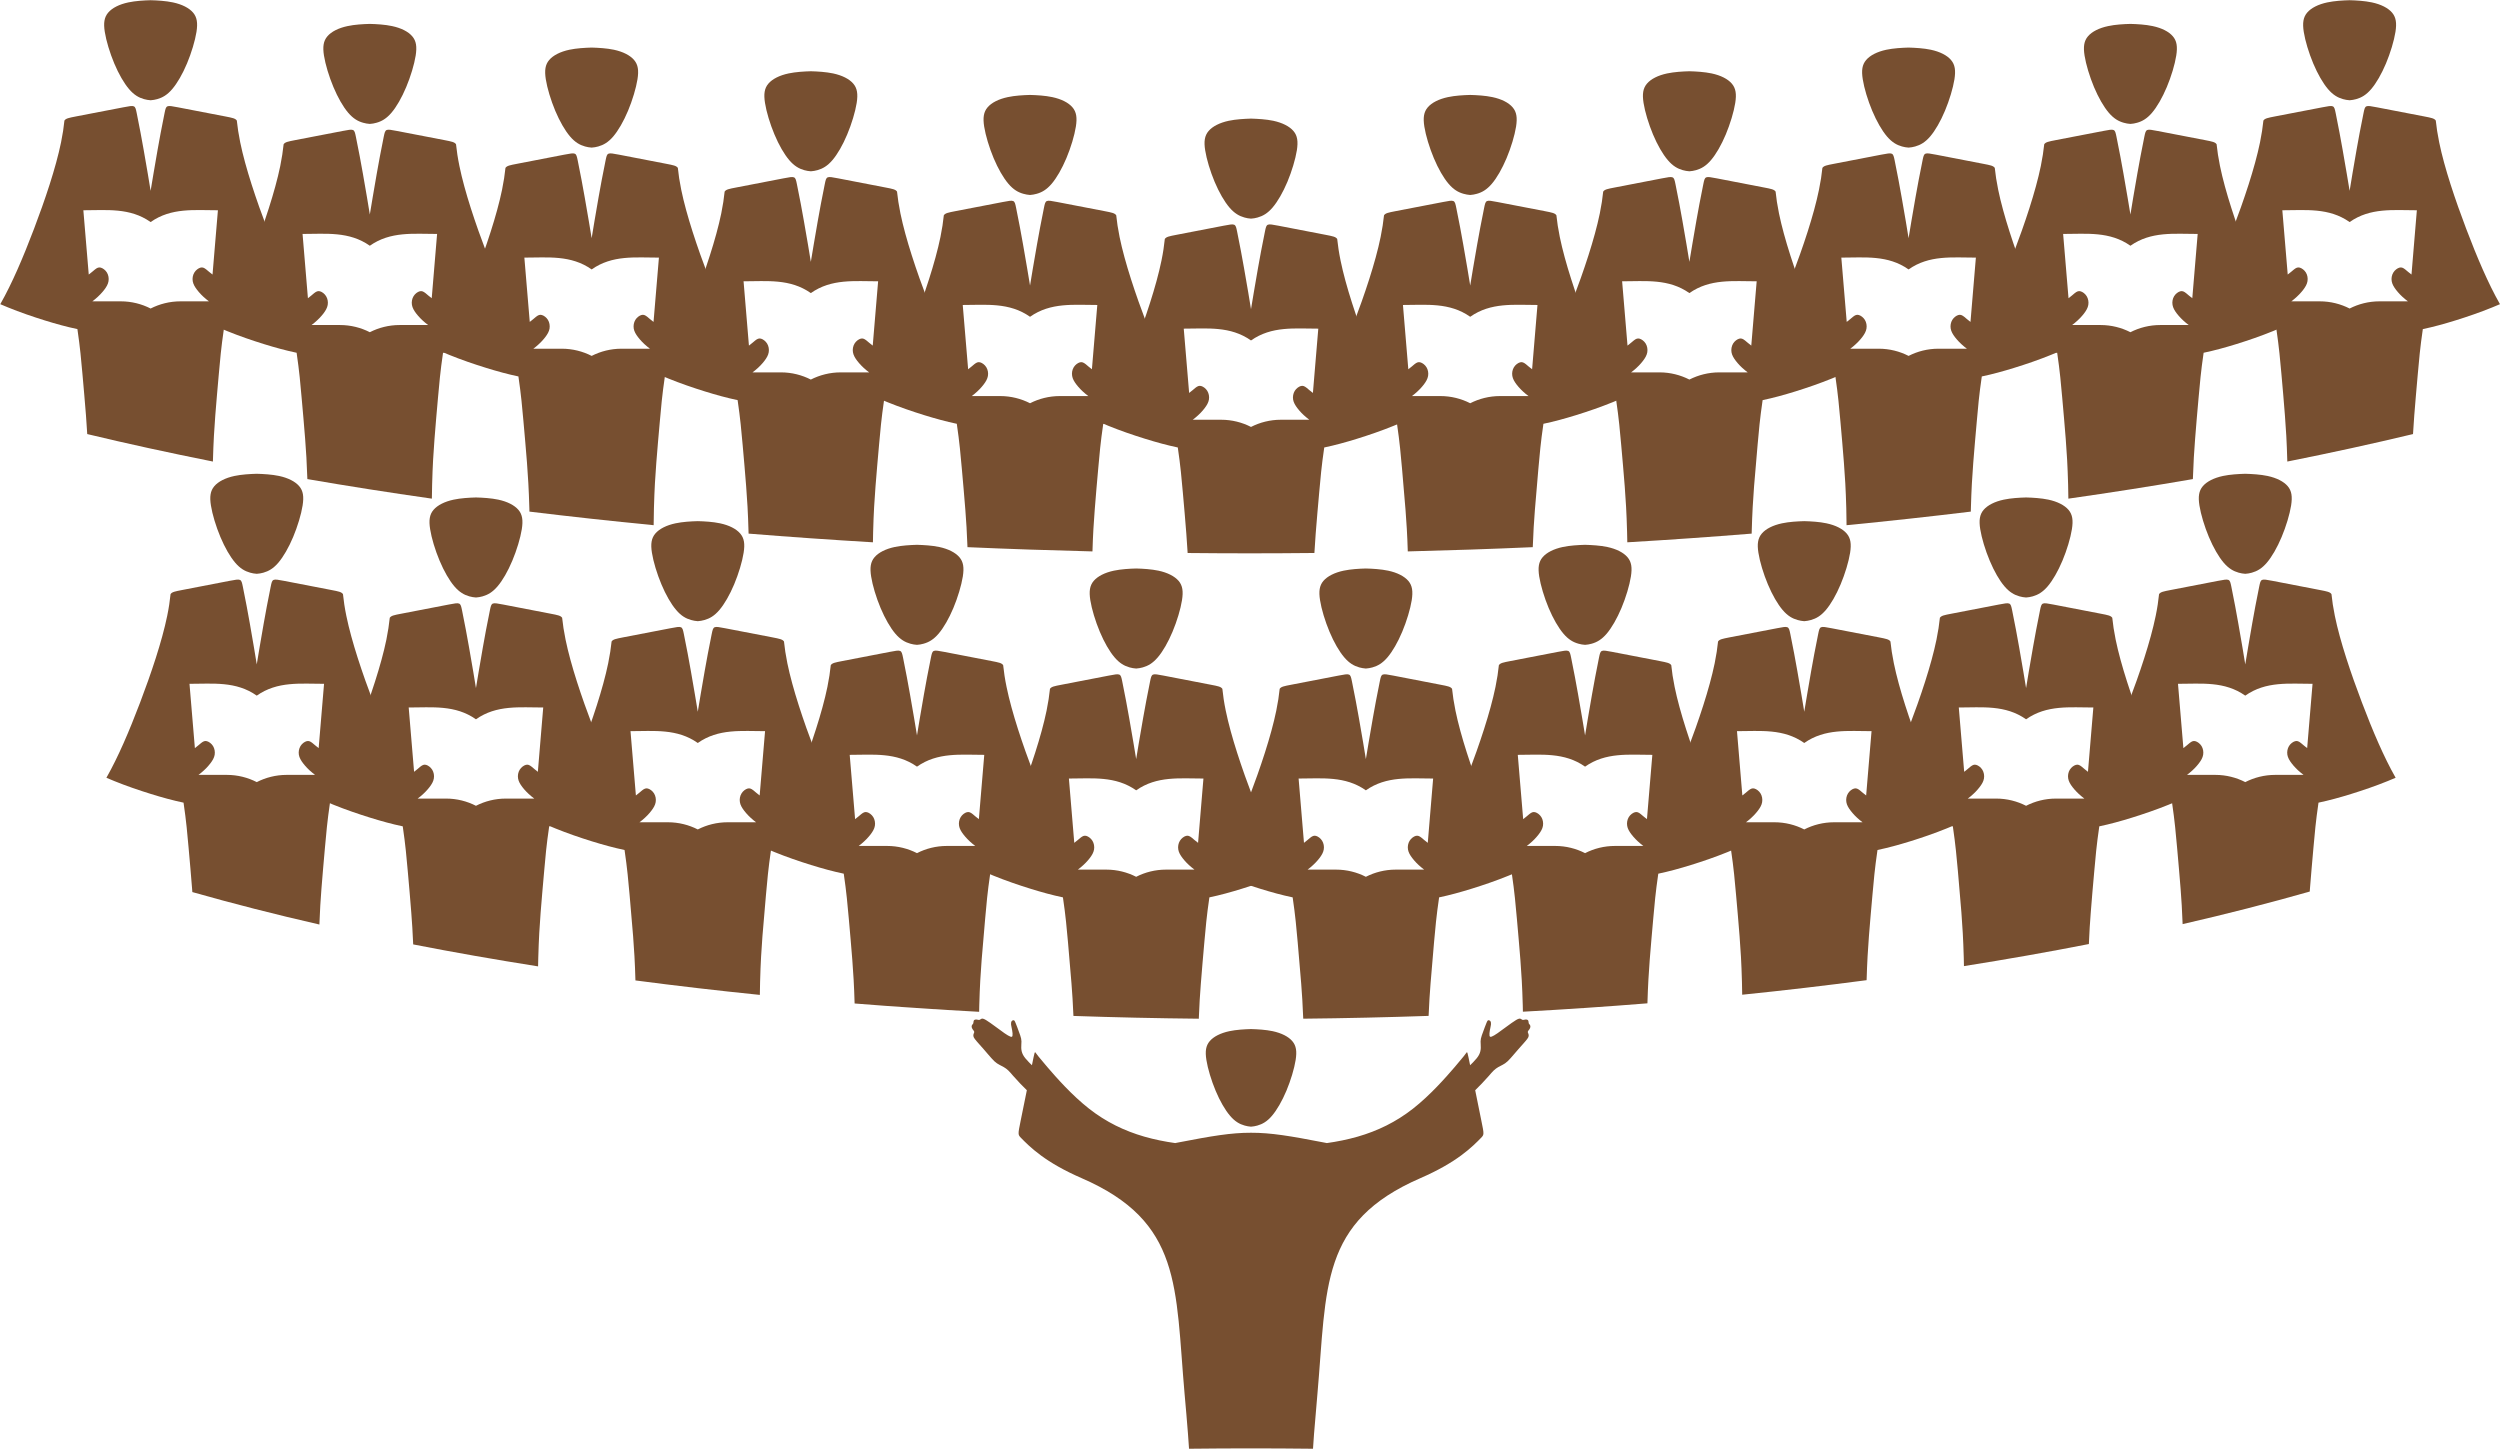 <?xml version="1.0" encoding="UTF-8" standalone="no"?><svg xmlns="http://www.w3.org/2000/svg" xmlns:xlink="http://www.w3.org/1999/xlink" fill="#000000" height="223.6" preserveAspectRatio="xMidYMid meet" version="1" viewBox="0.5 0.7 385.9 223.6" width="385.9" zoomAndPan="magnify"><g fill="#774f30" fill-rule="evenodd" id="change1_1"><path d="M 193.605 159.547 C 192.594 159.574 191.34 159.645 190.27 159.871 C 188.902 160.164 187.828 160.707 187.23 161.414 C 186.629 162.121 186.508 162.98 186.719 164.32 C 186.93 165.66 187.477 167.473 188.145 169.07 C 188.812 170.664 189.605 172.035 190.367 172.926 C 191.121 173.816 191.844 174.223 192.629 174.441 C 192.945 174.531 193.273 174.59 193.605 174.613 C 193.938 174.59 194.27 174.531 194.586 174.441 C 195.367 174.223 196.094 173.816 196.848 172.926 C 197.605 172.035 198.398 170.664 199.07 169.07 C 199.738 167.473 200.285 165.66 200.496 164.32 C 200.707 162.98 200.586 162.121 199.984 161.414 C 199.387 160.707 198.312 160.164 196.945 159.871 C 195.871 159.645 194.621 159.574 193.605 159.547 Z M 156.836 158.203 C 156.914 158.18 156.992 158.164 157.066 158.227 C 157.137 158.293 157.195 158.434 157.262 158.598 C 157.328 158.758 157.402 158.945 157.535 159.293 C 157.668 159.641 157.859 160.152 157.984 160.527 C 158.109 160.902 158.164 161.145 158.172 161.445 C 158.176 161.746 158.129 162.113 158.141 162.469 C 158.156 162.82 158.227 163.164 158.41 163.516 C 158.594 163.867 158.887 164.223 159.328 164.672 C 159.465 164.816 159.621 164.969 159.789 165.129 C 160.219 163 160.219 163 160.367 163.211 C 160.52 163.422 160.816 163.84 162.18 165.426 C 163.539 167.012 165.965 169.766 168.598 171.828 C 171.23 173.895 174.074 175.27 177.141 176.152 C 178.719 176.605 180.355 176.93 181.902 177.145 L 182.422 177.043 C 187.555 176.051 190.535 175.543 193.605 175.551 C 196.68 175.543 199.66 176.051 204.793 177.043 L 205.312 177.145 C 206.859 176.93 208.496 176.605 210.074 176.152 C 213.141 175.27 215.984 173.895 218.617 171.828 C 221.25 169.766 223.676 167.012 225.035 165.426 C 226.398 163.84 226.695 163.422 226.848 163.211 C 226.996 163 226.996 163 227.426 165.129 C 227.594 164.969 227.746 164.816 227.887 164.676 C 228.328 164.223 228.621 163.867 228.805 163.516 C 228.988 163.164 229.059 162.82 229.074 162.469 C 229.086 162.113 229.039 161.746 229.043 161.445 C 229.051 161.145 229.105 160.902 229.23 160.527 C 229.352 160.152 229.547 159.641 229.68 159.293 C 229.812 158.945 229.887 158.758 229.953 158.594 C 230.02 158.434 230.078 158.293 230.148 158.227 C 230.219 158.164 230.301 158.18 230.379 158.203 C 230.453 158.227 230.527 158.266 230.582 158.363 C 230.637 158.461 230.672 158.621 230.645 158.855 C 230.621 159.09 230.535 159.398 230.477 159.723 C 230.418 160.047 230.387 160.383 230.422 160.566 C 230.457 160.75 230.555 160.781 230.758 160.711 C 230.961 160.637 231.266 160.457 231.652 160.191 C 232.043 159.926 232.516 159.57 233.043 159.18 C 233.57 158.793 234.152 158.367 234.527 158.148 C 234.902 157.926 235.074 157.91 235.195 157.949 C 235.316 157.984 235.395 158.082 235.484 158.117 C 235.578 158.152 235.691 158.133 235.789 158.109 C 235.883 158.09 235.965 158.066 236.066 158.07 C 236.168 158.074 236.289 158.102 236.355 158.172 C 236.422 158.242 236.434 158.352 236.449 158.461 C 236.461 158.566 236.473 158.664 236.508 158.727 C 236.547 158.793 236.609 158.824 236.656 158.898 C 236.707 158.973 236.742 159.086 236.73 159.211 C 236.719 159.336 236.656 159.469 236.57 159.594 C 236.48 159.719 236.363 159.832 236.34 159.941 C 236.312 160.051 236.375 160.156 236.418 160.266 C 236.461 160.375 236.48 160.492 236.465 160.617 C 236.449 160.746 236.395 160.875 236.234 161.09 C 236.078 161.301 235.816 161.594 235.578 161.863 C 235.34 162.129 235.125 162.371 234.902 162.625 C 234.676 162.883 234.438 163.16 234.148 163.496 C 233.859 163.832 233.52 164.234 233.227 164.508 C 232.938 164.781 232.699 164.926 232.465 165.051 C 232.227 165.18 231.996 165.285 231.762 165.422 C 231.531 165.559 231.297 165.727 231.066 165.945 C 230.836 166.164 230.613 166.434 230.316 166.777 C 230.016 167.121 229.641 167.535 229.234 167.957 C 228.918 168.281 228.582 168.613 228.211 168.988 L 229.164 173.699 C 229.602 175.84 229.602 175.84 229.09 176.363 C 228.582 176.887 227.566 177.934 226.039 179.055 C 224.512 180.18 222.477 181.375 219.754 182.559 C 204.227 189.301 205.32 199.301 203.859 215.855 C 203.676 217.969 203.488 220.051 203.332 222.07 C 203.277 222.812 203.223 223.551 203.176 224.328 C 200.004 224.293 196.816 224.27 193.605 224.27 C 190.398 224.27 187.211 224.293 184.039 224.328 C 183.992 223.551 183.938 222.812 183.879 222.07 C 183.727 220.051 183.539 217.969 183.352 215.855 C 181.895 199.301 182.988 189.301 167.461 182.559 C 164.738 181.375 162.703 180.18 161.176 179.055 C 159.648 177.934 158.633 176.887 158.121 176.363 C 157.613 175.84 157.613 175.84 158.047 173.699 L 159.004 168.988 C 158.633 168.613 158.297 168.281 157.98 167.957 C 157.574 167.535 157.199 167.121 156.898 166.777 C 156.602 166.434 156.379 166.164 156.148 165.945 C 155.922 165.727 155.684 165.559 155.449 165.422 C 155.219 165.285 154.988 165.18 154.754 165.051 C 154.516 164.926 154.277 164.781 153.984 164.508 C 153.695 164.234 153.355 163.832 153.062 163.496 C 152.773 163.156 152.539 162.883 152.312 162.625 C 152.09 162.371 151.871 162.129 151.637 161.863 C 151.398 161.594 151.137 161.301 150.98 161.09 C 150.82 160.875 150.766 160.746 150.75 160.617 C 150.734 160.492 150.754 160.375 150.797 160.266 C 150.84 160.156 150.902 160.051 150.875 159.941 C 150.848 159.832 150.734 159.719 150.645 159.594 C 150.559 159.469 150.496 159.336 150.484 159.211 C 150.469 159.086 150.508 158.973 150.559 158.898 C 150.605 158.824 150.668 158.793 150.703 158.727 C 150.742 158.664 150.754 158.566 150.766 158.457 C 150.777 158.352 150.793 158.242 150.859 158.172 C 150.926 158.102 151.047 158.074 151.148 158.07 C 151.25 158.066 151.328 158.09 151.426 158.109 C 151.523 158.133 151.637 158.156 151.73 158.117 C 151.82 158.082 151.895 157.988 152.02 157.949 C 152.141 157.91 152.309 157.926 152.688 158.148 C 153.062 158.367 153.645 158.793 154.172 159.18 C 154.699 159.57 155.172 159.926 155.562 160.191 C 155.949 160.457 156.254 160.637 156.457 160.711 C 156.66 160.785 156.758 160.75 156.789 160.566 C 156.824 160.383 156.797 160.047 156.734 159.723 C 156.68 159.398 156.594 159.09 156.566 158.855 C 156.543 158.621 156.578 158.461 156.633 158.363 C 156.688 158.266 156.762 158.23 156.836 158.203" fill="inherit"/><path d="M 193.605 19.008 C 192.566 19.039 191.273 19.109 190.168 19.344 C 188.77 19.645 187.668 20.203 187.055 20.926 C 186.441 21.648 186.312 22.531 186.531 23.902 C 186.746 25.273 187.309 27.137 187.992 28.77 C 188.68 30.402 189.492 31.809 190.27 32.723 C 191.047 33.633 191.785 34.047 192.59 34.273 C 192.918 34.367 193.262 34.43 193.605 34.449 C 193.953 34.43 194.297 34.367 194.625 34.273 C 195.43 34.047 196.172 33.633 196.945 32.723 C 197.723 31.809 198.535 30.402 199.223 28.77 C 199.906 27.137 200.465 25.273 200.684 23.902 C 200.898 22.531 200.773 21.648 200.16 20.926 C 199.547 20.203 198.445 19.645 197.047 19.344 C 195.941 19.109 194.648 19.039 193.605 19.008 Z M 203.391 86.059 C 200.094 86.09 196.789 86.113 193.469 86.113 C 190.238 86.113 187.027 86.094 183.824 86.062 C 183.766 85.012 183.699 84.051 183.621 83.078 C 183.465 81.008 183.273 78.875 183.082 76.711 C 182.902 74.672 182.723 72.609 182.305 69.773 C 180.664 69.43 179.004 68.973 177.258 68.43 C 175.41 67.859 173.465 67.191 171.621 66.441 C 171.207 66.273 170.797 66.102 170.395 65.926 L 170.449 65.836 C 172.199 62.754 173.91 58.773 175.602 54.312 C 177.293 49.855 178.965 44.922 179.781 40.941 C 180.031 39.727 180.199 38.602 180.301 37.586 C 180.535 37.25 180.945 37.168 182.129 36.941 C 183.941 36.59 187.57 35.891 189.387 35.539 C 191.203 35.191 191.203 35.191 191.457 36.434 C 191.711 37.676 192.219 40.156 193.176 45.824 C 193.312 46.633 193.457 47.508 193.605 48.43 C 193.758 47.508 193.902 46.633 194.039 45.824 C 194.992 40.156 195.504 37.676 195.758 36.434 C 196.012 35.191 196.012 35.191 197.828 35.539 C 199.645 35.891 203.273 36.59 205.086 36.941 C 206.27 37.168 206.68 37.25 206.91 37.586 C 207.016 38.602 207.184 39.727 207.434 40.941 C 208.25 44.922 209.922 49.855 211.613 54.312 C 213.305 58.773 215.016 62.754 216.766 65.836 L 216.82 65.926 C 216.414 66.102 216.008 66.273 215.594 66.441 C 213.746 67.191 211.805 67.859 209.961 68.43 C 208.211 68.973 206.551 69.43 204.91 69.773 C 204.492 72.609 204.312 74.672 204.133 76.711 C 203.941 78.875 203.75 81.008 203.59 83.078 C 203.516 84.051 203.449 85.008 203.391 86.059 Z M 184.055 61.355 C 184.438 61.082 184.754 60.777 185.016 60.57 C 185.359 60.301 185.602 60.199 185.918 60.289 C 186.234 60.375 186.621 60.652 186.859 61.039 C 187.098 61.43 187.188 61.926 187.109 62.387 C 187.031 62.844 186.785 63.266 186.438 63.719 C 186.09 64.176 185.637 64.66 185.031 65.16 C 184.898 65.27 184.758 65.383 184.609 65.492 L 189.008 65.492 C 190.656 65.492 192.234 65.898 193.605 66.602 C 194.98 65.898 196.559 65.492 198.207 65.492 L 202.605 65.492 C 202.457 65.383 202.316 65.27 202.184 65.16 C 201.578 64.66 201.125 64.176 200.777 63.719 C 200.43 63.266 200.184 62.844 200.105 62.387 C 200.031 61.926 200.117 61.43 200.355 61.039 C 200.594 60.652 200.98 60.375 201.297 60.289 C 201.613 60.199 201.855 60.301 202.199 60.57 C 202.461 60.777 202.777 61.082 203.16 61.355 L 203.992 51.43 C 200.375 51.43 196.809 50.996 193.605 53.254 C 190.406 50.996 186.84 51.43 183.223 51.43 L 184.055 61.355" fill="inherit"/><path d="M 227.441 15.355 C 226.398 15.383 225.109 15.453 224.004 15.691 C 222.605 15.988 221.504 16.547 220.887 17.27 C 220.273 17.992 220.148 18.875 220.363 20.25 C 220.582 21.621 221.141 23.48 221.828 25.113 C 222.512 26.746 223.324 28.156 224.102 29.066 C 224.879 29.977 225.617 30.395 226.422 30.617 C 226.754 30.711 227.094 30.773 227.441 30.797 C 227.789 30.773 228.129 30.711 228.461 30.617 C 229.266 30.395 230.004 29.977 230.781 29.066 C 231.559 28.156 232.367 26.746 233.055 25.113 C 233.742 23.48 234.301 21.621 234.52 20.25 C 234.734 18.875 234.609 17.992 233.992 17.27 C 233.379 16.547 232.277 15.988 230.879 15.691 C 229.773 15.453 228.48 15.383 227.441 15.355 Z M 237.098 85.16 C 230.738 85.441 224.305 85.656 217.805 85.816 C 217.727 83.199 217.605 81.34 217.457 79.422 C 217.297 77.352 217.109 75.219 216.918 73.055 C 216.738 71.02 216.559 68.953 216.141 66.117 C 214.496 65.773 212.836 65.316 211.09 64.777 C 209.242 64.203 207.301 63.535 205.453 62.785 C 205.039 62.617 204.633 62.445 204.23 62.273 L 204.281 62.18 C 206.031 59.098 207.742 55.117 209.438 50.66 C 211.129 46.203 212.801 41.266 213.613 37.285 C 213.863 36.07 214.031 34.945 214.137 33.93 C 214.367 33.594 214.781 33.516 215.961 33.285 C 217.777 32.938 221.406 32.234 223.223 31.887 C 225.035 31.535 225.035 31.535 225.289 32.777 C 225.547 34.02 226.055 36.504 227.012 42.172 C 227.145 42.977 227.289 43.852 227.441 44.777 C 227.594 43.852 227.738 42.977 227.871 42.172 C 228.828 36.504 229.34 34.02 229.594 32.777 C 229.848 31.535 229.848 31.535 231.664 31.887 C 233.477 32.234 237.105 32.938 238.922 33.285 C 240.102 33.516 240.516 33.594 240.746 33.93 C 240.852 34.945 241.02 36.07 241.27 37.285 C 242.086 41.266 243.754 46.203 245.445 50.66 C 247.141 55.117 248.852 59.098 250.602 62.18 L 250.652 62.273 C 250.25 62.445 249.844 62.617 249.43 62.785 C 247.582 63.535 245.641 64.203 243.793 64.777 C 242.047 65.316 240.387 65.773 238.742 66.117 C 238.324 68.953 238.145 71.02 237.965 73.055 C 237.773 75.219 237.586 77.352 237.426 79.422 C 237.289 81.176 237.18 82.883 237.098 85.16 Z M 217.887 57.699 C 218.27 57.426 218.59 57.121 218.848 56.914 C 219.191 56.645 219.438 56.543 219.75 56.633 C 220.066 56.723 220.453 56.996 220.691 57.387 C 220.93 57.773 221.02 58.27 220.941 58.73 C 220.863 59.191 220.621 59.609 220.273 60.066 C 219.922 60.52 219.469 61.008 218.867 61.504 C 218.73 61.613 218.59 61.727 218.441 61.836 L 222.844 61.836 C 224.492 61.836 226.07 62.242 227.441 62.945 C 228.812 62.242 230.391 61.836 232.039 61.836 L 236.441 61.836 C 236.293 61.727 236.152 61.613 236.016 61.504 C 235.414 61.008 234.961 60.52 234.609 60.066 C 234.262 59.609 234.02 59.191 233.941 58.73 C 233.863 58.27 233.953 57.773 234.191 57.387 C 234.43 56.996 234.816 56.723 235.133 56.633 C 235.445 56.543 235.691 56.645 236.035 56.914 C 236.297 57.121 236.613 57.426 236.996 57.699 L 237.824 47.777 C 234.211 47.777 230.641 47.344 227.441 49.598 C 224.242 47.344 220.672 47.777 217.059 47.777 L 217.887 57.699" fill="inherit"/><path d="M 261.273 11.699 C 260.234 11.727 258.941 11.801 257.836 12.035 C 256.438 12.332 255.336 12.891 254.723 13.613 C 254.109 14.336 253.984 15.223 254.199 16.594 C 254.414 17.965 254.977 19.824 255.66 21.457 C 256.348 23.094 257.16 24.5 257.938 25.41 C 258.711 26.324 259.453 26.738 260.258 26.965 C 260.59 27.059 260.93 27.117 261.273 27.141 C 261.621 27.117 261.965 27.059 262.297 26.965 C 263.098 26.738 263.84 26.324 264.613 25.41 C 265.391 24.5 266.203 23.094 266.891 21.457 C 267.574 19.824 268.137 17.965 268.352 16.594 C 268.57 15.223 268.441 14.336 267.828 13.613 C 267.215 12.891 266.113 12.332 264.715 12.035 C 263.609 11.801 262.316 11.727 261.273 11.699 Z M 270.887 83.07 C 264.582 83.578 258.18 84.027 251.691 84.41 C 251.684 83.855 251.672 83.316 251.656 82.805 C 251.578 79.844 251.449 77.836 251.293 75.766 C 251.133 73.699 250.941 71.566 250.75 69.398 C 250.57 67.363 250.391 65.301 249.973 62.465 C 248.332 62.121 246.672 61.664 244.926 61.121 C 243.078 60.547 241.137 59.879 239.289 59.129 C 238.875 58.965 238.465 58.793 238.062 58.617 L 238.117 58.527 C 239.867 55.441 241.578 51.461 243.27 47.004 C 244.961 42.547 246.633 37.609 247.449 33.633 C 247.699 32.414 247.867 31.289 247.969 30.273 C 248.203 29.938 248.613 29.859 249.797 29.633 C 251.609 29.281 255.238 28.582 257.055 28.23 C 258.871 27.879 258.871 27.879 259.125 29.121 C 259.379 30.363 259.891 32.848 260.844 38.516 C 260.98 39.324 261.125 40.195 261.273 41.121 C 261.426 40.195 261.57 39.324 261.707 38.516 C 262.66 32.848 263.172 30.363 263.426 29.121 C 263.68 27.879 263.68 27.879 265.496 28.23 C 267.312 28.582 270.941 29.281 272.758 29.633 C 273.938 29.859 274.348 29.938 274.582 30.273 C 274.684 31.289 274.852 32.414 275.102 33.633 C 275.918 37.609 277.59 42.547 279.281 47.004 C 280.973 51.461 282.684 55.441 284.434 58.527 L 284.488 58.617 C 284.086 58.793 283.676 58.965 283.262 59.129 C 281.414 59.879 279.473 60.547 277.629 61.121 C 275.883 61.664 274.219 62.121 272.578 62.465 C 272.16 65.301 271.98 67.363 271.801 69.398 C 271.609 71.566 271.422 73.699 271.258 75.766 C 271.102 77.836 270.973 79.844 270.895 82.805 Z M 251.723 54.047 C 252.102 53.773 252.422 53.465 252.684 53.262 C 253.027 52.988 253.27 52.891 253.586 52.977 C 253.902 53.066 254.289 53.344 254.527 53.73 C 254.766 54.117 254.852 54.617 254.777 55.074 C 254.699 55.535 254.453 55.957 254.105 56.41 C 253.758 56.863 253.305 57.352 252.699 57.848 C 252.566 57.961 252.426 58.07 252.277 58.18 L 256.676 58.18 C 258.324 58.18 259.902 58.59 261.273 59.289 C 262.648 58.59 264.227 58.18 265.875 58.18 L 270.273 58.18 C 270.125 58.07 269.984 57.961 269.852 57.848 C 269.246 57.352 268.793 56.863 268.445 56.41 C 268.098 55.957 267.852 55.535 267.773 55.074 C 267.699 54.617 267.789 54.117 268.023 53.73 C 268.262 53.344 268.648 53.066 268.965 52.977 C 269.281 52.891 269.523 52.988 269.867 53.262 C 270.129 53.465 270.449 53.773 270.828 54.047 L 271.66 44.121 C 268.043 44.121 264.477 43.688 261.273 45.941 C 258.074 43.688 254.508 44.121 250.891 44.121 L 251.723 54.047" fill="inherit"/><path d="M 295.109 8.043 C 294.07 8.074 292.777 8.145 291.672 8.379 C 290.273 8.68 289.172 9.238 288.559 9.961 C 287.941 10.684 287.816 11.566 288.035 12.938 C 288.25 14.309 288.809 16.172 289.496 17.805 C 290.184 19.438 290.992 20.844 291.77 21.758 C 292.547 22.668 293.285 23.082 294.09 23.309 C 294.422 23.402 294.762 23.465 295.109 23.484 C 295.457 23.465 295.797 23.402 296.129 23.309 C 296.934 23.082 297.672 22.668 298.449 21.758 C 299.227 20.844 300.039 19.438 300.723 17.805 C 301.41 16.172 301.969 14.309 302.188 12.938 C 302.402 11.566 302.277 10.684 301.66 9.961 C 301.051 9.238 299.949 8.68 298.547 8.379 C 297.441 8.145 296.152 8.074 295.109 8.043 Z M 304.715 79.672 C 298.445 80.434 292.047 81.133 285.535 81.77 C 285.531 80.867 285.516 79.973 285.492 79.148 C 285.414 76.188 285.285 74.184 285.125 72.113 C 284.969 70.043 284.777 67.91 284.586 65.746 C 284.406 63.707 284.227 61.645 283.809 58.809 C 282.164 58.465 280.504 58.008 278.758 57.465 C 276.914 56.895 274.969 56.227 273.121 55.477 C 272.711 55.309 272.301 55.137 271.898 54.965 L 271.949 54.871 C 273.699 51.785 275.414 47.809 277.105 43.348 C 278.797 38.891 280.469 33.957 281.281 29.977 C 281.531 28.762 281.703 27.637 281.805 26.617 C 282.035 26.285 282.449 26.203 283.629 25.977 C 285.445 25.625 289.074 24.926 290.891 24.574 C 292.703 24.227 292.703 24.227 292.961 25.469 C 293.215 26.707 293.723 29.191 294.68 34.859 C 294.816 35.668 294.961 36.539 295.109 37.465 C 295.262 36.539 295.406 35.668 295.539 34.859 C 296.496 29.191 297.008 26.707 297.262 25.469 C 297.516 24.227 297.516 24.227 299.328 24.574 C 301.145 24.926 304.773 25.625 306.59 25.977 C 307.77 26.203 308.184 26.285 308.414 26.617 C 308.52 27.637 308.688 28.762 308.938 29.977 C 309.754 33.957 311.426 38.891 313.117 43.348 C 314.809 47.809 316.52 51.785 318.27 54.871 L 318.32 54.965 C 317.918 55.137 317.512 55.309 317.098 55.477 C 315.25 56.227 313.309 56.895 311.461 57.465 C 309.715 58.008 308.055 58.465 306.41 58.809 C 305.992 61.645 305.812 63.707 305.637 65.746 C 305.445 67.91 305.254 70.043 305.094 72.113 C 304.934 74.184 304.809 76.188 304.727 79.148 Z M 285.559 50.391 C 285.938 50.117 286.258 49.812 286.52 49.605 C 286.859 49.336 287.105 49.234 287.422 49.324 C 287.734 49.41 288.121 49.688 288.359 50.074 C 288.598 50.465 288.688 50.961 288.609 51.422 C 288.531 51.879 288.289 52.301 287.941 52.754 C 287.594 53.207 287.137 53.695 286.535 54.195 C 286.398 54.305 286.258 54.414 286.109 54.527 L 290.512 54.527 C 292.16 54.527 293.738 54.934 295.109 55.637 C 296.48 54.934 298.059 54.527 299.711 54.527 L 304.109 54.527 C 303.961 54.414 303.82 54.305 303.684 54.195 C 303.082 53.695 302.629 53.207 302.277 52.754 C 301.93 52.301 301.688 51.879 301.609 51.422 C 301.531 50.961 301.621 50.465 301.859 50.074 C 302.098 49.688 302.484 49.41 302.801 49.324 C 303.113 49.234 303.359 49.336 303.703 49.605 C 303.965 49.812 304.281 50.117 304.664 50.391 L 305.496 40.465 C 301.879 40.465 298.309 40.031 295.109 42.289 C 291.91 40.031 288.34 40.465 284.727 40.465 L 285.559 50.391" fill="inherit"/><path d="M 329.352 4.391 C 328.309 4.418 327.02 4.488 325.914 4.727 C 324.512 5.023 323.41 5.582 322.797 6.305 C 322.184 7.027 322.059 7.91 322.273 9.281 C 322.492 10.656 323.051 12.516 323.734 14.148 C 324.422 15.781 325.234 17.191 326.012 18.102 C 326.789 19.012 327.527 19.43 328.332 19.652 C 328.66 19.746 329.004 19.809 329.352 19.828 C 329.695 19.809 330.039 19.746 330.371 19.652 C 331.172 19.43 331.914 19.012 332.688 18.102 C 333.465 17.191 334.277 15.781 334.965 14.148 C 335.652 12.516 336.211 10.656 336.426 9.281 C 336.645 7.91 336.516 7.027 335.902 6.305 C 335.289 5.582 334.188 5.023 332.789 4.727 C 331.684 4.488 330.391 4.418 329.352 4.391 Z M 338.992 74.652 C 332.758 75.73 326.344 76.734 319.773 77.672 C 319.77 76.918 319.75 76.184 319.734 75.496 C 319.652 72.531 319.527 70.527 319.367 68.457 C 319.207 66.387 319.016 64.254 318.824 62.09 C 318.645 60.055 318.465 57.988 318.047 55.152 C 316.406 54.809 314.746 54.352 313 53.812 C 311.152 53.238 309.211 52.57 307.363 51.82 C 306.949 51.652 306.539 51.48 306.141 51.309 L 306.191 51.215 C 307.941 48.133 309.652 44.152 311.344 39.695 C 313.035 35.238 314.707 30.301 315.523 26.32 C 315.773 25.105 315.941 23.98 316.047 22.965 C 316.277 22.629 316.691 22.551 317.871 22.32 C 319.684 21.973 323.316 21.27 325.129 20.922 C 326.945 20.57 326.945 20.57 327.199 21.812 C 327.453 23.055 327.965 25.535 328.918 31.203 C 329.055 32.012 329.199 32.887 329.352 33.812 C 329.5 32.887 329.645 32.012 329.781 31.203 C 330.738 25.535 331.246 23.055 331.5 21.812 C 331.758 20.57 331.758 20.57 333.57 20.922 C 335.387 21.27 339.016 21.973 340.828 22.32 C 342.012 22.551 342.426 22.629 342.656 22.965 C 342.758 23.98 342.93 25.105 343.176 26.32 C 343.992 30.301 345.664 35.238 347.355 39.695 C 349.047 44.152 350.758 48.133 352.512 51.215 L 352.562 51.309 C 352.16 51.48 351.75 51.652 351.336 51.82 C 349.492 52.57 347.551 53.238 345.703 53.812 C 343.957 54.352 342.297 54.809 340.652 55.152 C 340.234 57.988 340.055 60.055 339.875 62.09 C 339.684 64.254 339.492 66.387 339.336 68.457 C 339.191 70.324 339.074 72.141 338.992 74.652 Z M 319.797 46.734 C 320.18 46.461 320.496 46.156 320.758 45.949 C 321.102 45.68 321.344 45.578 321.66 45.668 C 321.977 45.754 322.363 46.031 322.602 46.422 C 322.84 46.809 322.93 47.305 322.852 47.766 C 322.773 48.227 322.531 48.645 322.18 49.102 C 321.832 49.555 321.379 50.039 320.773 50.539 C 320.641 50.648 320.5 50.762 320.352 50.871 L 324.75 50.871 C 326.398 50.871 327.977 51.277 329.352 51.98 C 330.723 51.277 332.301 50.871 333.949 50.871 L 338.352 50.871 C 338.199 50.762 338.059 50.648 337.926 50.539 C 337.324 50.039 336.871 49.555 336.52 49.102 C 336.172 48.645 335.93 48.227 335.852 47.766 C 335.773 47.305 335.859 46.809 336.098 46.422 C 336.336 46.031 336.727 45.754 337.039 45.668 C 337.355 45.578 337.602 45.68 337.941 45.949 C 338.203 46.156 338.523 46.461 338.902 46.734 L 339.734 36.812 C 336.117 36.812 332.551 36.379 329.352 38.633 C 326.152 36.379 322.582 36.812 318.965 36.812 L 319.797 46.734" fill="inherit"/><path d="M 363.188 0.734 C 362.145 0.762 360.852 0.836 359.746 1.07 C 358.348 1.367 357.246 1.926 356.633 2.648 C 356.02 3.371 355.895 4.258 356.109 5.629 C 356.324 7 356.887 8.859 357.57 10.492 C 358.258 12.129 359.07 13.535 359.844 14.445 C 360.621 15.359 361.363 15.773 362.164 16 C 362.496 16.094 362.84 16.152 363.188 16.176 C 363.531 16.152 363.871 16.094 364.203 16 C 365.008 15.773 365.746 15.359 366.523 14.445 C 367.301 13.535 368.113 12.129 368.801 10.492 C 369.484 8.859 370.047 7 370.262 5.629 C 370.48 4.258 370.352 3.371 369.738 2.648 C 369.125 1.926 368.023 1.367 366.621 1.07 C 365.52 0.836 364.227 0.762 363.188 0.734 Z M 372.973 67.703 C 366.754 69.195 360.281 70.609 353.57 71.945 L 353.566 71.84 C 353.488 68.879 353.359 66.871 353.199 64.805 C 353.043 62.734 352.852 60.602 352.66 58.434 C 352.48 56.398 352.301 54.336 351.883 51.5 C 350.238 51.156 348.578 50.699 346.832 50.156 C 344.984 49.582 343.047 48.914 341.199 48.164 C 340.785 48 340.375 47.828 339.973 47.652 L 340.023 47.562 C 341.777 44.477 343.488 40.496 345.18 36.039 C 346.871 31.582 348.543 26.648 349.359 22.664 C 349.605 21.449 349.777 20.324 349.879 19.309 C 350.113 18.973 350.523 18.895 351.703 18.664 C 353.52 18.316 357.148 17.617 358.965 17.266 C 360.777 16.914 360.777 16.914 361.035 18.156 C 361.289 19.398 361.797 21.883 362.754 27.551 C 362.891 28.359 363.035 29.23 363.188 30.156 C 363.336 29.23 363.48 28.359 363.617 27.551 C 364.57 21.883 365.082 19.398 365.336 18.156 C 365.59 16.914 365.59 16.914 367.406 17.266 C 369.219 17.617 372.852 18.316 374.664 18.664 C 375.848 18.895 376.258 18.973 376.488 19.309 C 376.594 20.324 376.762 21.449 377.012 22.664 C 377.828 26.648 379.5 31.582 381.191 36.039 C 382.883 40.496 384.594 44.477 386.344 47.562 L 386.398 47.652 C 385.992 47.828 385.586 48 385.172 48.164 C 383.324 48.914 381.383 49.582 379.535 50.156 C 377.789 50.699 376.129 51.156 374.488 51.5 C 374.07 54.336 373.891 56.398 373.711 58.434 C 373.52 60.602 373.328 62.734 373.168 64.805 C 373.098 65.75 373.027 66.688 372.973 67.703 Z M 353.633 43.078 C 354.012 42.809 354.332 42.5 354.594 42.297 C 354.938 42.023 355.18 41.926 355.496 42.012 C 355.812 42.102 356.199 42.379 356.438 42.766 C 356.676 43.152 356.762 43.652 356.684 44.109 C 356.609 44.57 356.363 44.992 356.016 45.445 C 355.664 45.898 355.215 46.387 354.609 46.883 C 354.477 46.996 354.336 47.105 354.188 47.215 L 358.586 47.215 C 360.234 47.215 361.812 47.621 363.188 48.324 C 364.559 47.621 366.137 47.215 367.785 47.215 L 372.184 47.215 C 372.035 47.105 371.895 46.996 371.762 46.883 C 371.156 46.387 370.703 45.898 370.355 45.445 C 370.008 44.992 369.762 44.57 369.684 44.109 C 369.605 43.652 369.695 43.152 369.934 42.766 C 370.172 42.379 370.559 42.102 370.875 42.012 C 371.191 41.926 371.434 42.023 371.777 42.297 C 372.039 42.5 372.355 42.809 372.738 43.078 L 373.566 33.156 C 369.953 33.156 366.383 32.723 363.188 34.977 C 359.984 32.723 356.414 33.156 352.801 33.156 L 353.633 43.078" fill="inherit"/><path d="M 159.496 15.355 C 160.535 15.383 161.828 15.453 162.934 15.691 C 164.332 15.988 165.434 16.547 166.047 17.27 C 166.66 17.992 166.789 18.875 166.57 20.25 C 166.355 21.621 165.797 23.48 165.109 25.113 C 164.422 26.746 163.609 28.156 162.836 29.066 C 162.059 29.977 161.32 30.395 160.516 30.617 C 160.184 30.711 159.84 30.773 159.496 30.797 C 159.148 30.773 158.809 30.711 158.477 30.617 C 157.672 30.395 156.93 29.977 156.156 29.066 C 155.379 28.156 154.566 26.746 153.879 25.113 C 153.195 23.48 152.637 21.621 152.418 20.25 C 152.203 18.875 152.328 17.992 152.941 17.27 C 153.555 16.547 154.656 15.988 156.059 15.691 C 157.164 15.453 158.453 15.383 159.496 15.355 Z M 169.133 85.816 C 162.633 85.656 156.199 85.441 149.84 85.16 C 149.758 82.883 149.645 81.176 149.512 79.422 C 149.352 77.352 149.16 75.219 148.969 73.055 C 148.789 71.02 148.609 68.953 148.191 66.117 C 146.551 65.773 144.891 65.316 143.145 64.777 C 141.297 64.203 139.355 63.535 137.508 62.785 C 137.094 62.617 136.688 62.445 136.281 62.273 L 136.336 62.18 C 138.086 59.098 139.797 55.117 141.488 50.66 C 143.18 46.203 144.852 41.266 145.668 37.285 C 145.918 36.07 146.086 34.945 146.188 33.93 C 146.422 33.594 146.836 33.516 148.016 33.285 C 149.828 32.938 153.461 32.234 155.273 31.887 C 157.09 31.535 157.09 31.535 157.344 32.777 C 157.598 34.02 158.109 36.504 159.062 42.172 C 159.199 42.977 159.344 43.852 159.496 44.777 C 159.645 43.852 159.789 42.977 159.926 42.172 C 160.883 36.504 161.391 34.02 161.645 32.777 C 161.898 31.535 161.898 31.535 163.715 31.887 C 165.531 32.234 169.16 32.938 170.977 33.285 C 172.156 33.516 172.566 33.594 172.801 33.93 C 172.902 34.945 173.074 36.07 173.32 37.285 C 174.137 41.266 175.809 46.203 177.5 50.66 C 179.191 55.117 180.902 59.098 182.652 62.18 L 182.707 62.273 C 182.305 62.445 181.895 62.617 181.48 62.785 C 179.637 63.535 177.691 64.203 175.848 64.777 C 174.102 65.316 172.438 65.773 170.797 66.117 C 170.379 68.953 170.199 71.02 170.02 73.055 C 169.828 75.219 169.637 77.352 169.48 79.422 C 169.328 81.34 169.211 83.199 169.133 85.816 Z M 169.047 57.699 C 168.668 57.426 168.348 57.121 168.09 56.914 C 167.742 56.645 167.5 56.543 167.184 56.633 C 166.867 56.723 166.48 56.996 166.242 57.387 C 166.004 57.773 165.918 58.27 165.996 58.73 C 166.07 59.191 166.316 59.609 166.664 60.066 C 167.012 60.52 167.469 61.008 168.07 61.504 C 168.203 61.613 168.344 61.727 168.492 61.836 L 164.094 61.836 C 162.445 61.836 160.867 62.242 159.496 62.945 C 158.121 62.242 156.547 61.836 154.895 61.836 L 150.496 61.836 C 150.645 61.727 150.785 61.613 150.922 61.504 C 151.523 61.008 151.977 60.52 152.324 60.066 C 152.676 59.609 152.918 59.191 152.996 58.73 C 153.074 58.27 152.984 57.773 152.746 57.387 C 152.508 56.996 152.121 56.723 151.805 56.633 C 151.488 56.543 151.246 56.645 150.902 56.914 C 150.641 57.121 150.32 57.426 149.941 57.699 L 149.109 47.777 C 152.727 47.777 156.297 47.344 159.496 49.598 C 162.695 47.344 166.266 47.777 169.879 47.777 L 169.047 57.699" fill="inherit"/><path d="M 125.66 11.699 C 126.703 11.727 127.992 11.801 129.102 12.035 C 130.496 12.332 131.602 12.891 132.215 13.613 C 132.828 14.336 132.953 15.223 132.738 16.594 C 132.52 17.965 131.961 19.824 131.273 21.457 C 130.59 23.094 129.777 24.5 129 25.41 C 128.223 26.324 127.484 26.738 126.68 26.965 C 126.352 27.059 126.008 27.117 125.66 27.141 C 125.312 27.117 124.973 27.059 124.641 26.965 C 123.84 26.738 123.098 26.324 122.32 25.41 C 121.547 24.5 120.73 23.094 120.047 21.457 C 119.359 19.824 118.801 17.965 118.586 16.594 C 118.367 15.223 118.492 14.336 119.105 13.613 C 119.723 12.891 120.824 12.332 122.223 12.035 C 123.328 11.801 124.621 11.727 125.66 11.699 Z M 135.246 84.41 C 128.758 84.027 122.355 83.578 116.051 83.07 L 116.043 82.805 C 115.965 79.844 115.836 77.836 115.676 75.766 C 115.52 73.699 115.328 71.566 115.137 69.398 C 114.953 67.363 114.777 65.301 114.359 62.465 C 112.719 62.121 111.055 61.664 109.309 61.121 C 107.465 60.547 105.52 59.879 103.672 59.129 C 103.258 58.965 102.852 58.793 102.449 58.617 L 102.504 58.527 C 104.254 55.441 105.965 51.461 107.656 47.004 C 109.348 42.547 111.02 37.609 111.836 33.633 C 112.086 32.414 112.254 31.289 112.355 30.273 C 112.59 29.938 113 29.859 114.18 29.633 C 115.996 29.281 119.625 28.582 121.438 28.23 C 123.254 27.879 123.254 27.879 123.508 29.121 C 123.766 30.363 124.273 32.848 125.23 38.516 C 125.363 39.324 125.512 40.195 125.66 41.121 C 125.812 40.195 125.953 39.324 126.094 38.516 C 127.047 32.848 127.559 30.363 127.812 29.121 C 128.066 27.879 128.066 27.879 129.879 28.23 C 131.695 28.582 135.324 29.281 137.141 29.633 C 138.32 29.859 138.734 29.938 138.965 30.273 C 139.07 31.289 139.238 32.414 139.488 33.633 C 140.305 37.609 141.973 42.547 143.664 47.004 C 145.355 51.461 147.07 55.441 148.82 58.527 L 148.871 58.617 C 148.469 58.793 148.062 58.965 147.648 59.129 C 145.801 59.879 143.859 60.547 142.012 61.121 C 140.266 61.664 138.605 62.121 136.965 62.465 C 136.547 65.301 136.367 67.363 136.188 69.398 C 135.996 71.566 135.805 73.699 135.645 75.766 C 135.484 77.836 135.355 79.844 135.277 82.805 C 135.266 83.316 135.254 83.855 135.246 84.41 Z M 135.215 54.047 C 134.832 53.773 134.516 53.465 134.254 53.262 C 133.91 52.988 133.664 52.891 133.352 52.977 C 133.035 53.066 132.648 53.344 132.41 53.73 C 132.172 54.117 132.082 54.617 132.16 55.074 C 132.238 55.535 132.48 55.957 132.828 56.41 C 133.18 56.863 133.633 57.352 134.234 57.848 C 134.371 57.961 134.512 58.07 134.66 58.18 L 130.258 58.18 C 128.613 58.18 127.031 58.59 125.66 59.289 C 124.289 58.59 122.711 58.18 121.062 58.18 L 116.66 58.18 C 116.809 58.07 116.949 57.961 117.086 57.848 C 117.688 57.352 118.145 56.863 118.492 56.41 C 118.84 55.957 119.086 55.535 119.16 55.074 C 119.238 54.617 119.148 54.117 118.91 53.73 C 118.672 53.344 118.285 53.066 117.973 52.977 C 117.656 52.891 117.41 52.988 117.07 53.262 C 116.809 53.465 116.488 53.773 116.105 54.047 L 115.277 44.121 C 118.895 44.121 122.461 43.688 125.66 45.941 C 128.859 43.688 132.43 44.121 136.047 44.121 L 135.215 54.047" fill="inherit"/><path d="M 91.828 8.043 C 92.867 8.074 94.16 8.145 95.266 8.379 C 96.664 8.68 97.766 9.238 98.379 9.961 C 98.992 10.684 99.121 11.566 98.902 12.938 C 98.684 14.309 98.125 16.172 97.441 17.805 C 96.754 19.438 95.941 20.844 95.168 21.758 C 94.391 22.668 93.648 23.082 92.848 23.309 C 92.516 23.402 92.172 23.465 91.828 23.484 C 91.48 23.465 91.137 23.402 90.805 23.309 C 90.004 23.082 89.262 22.668 88.488 21.758 C 87.711 20.844 86.898 19.438 86.211 17.805 C 85.527 16.172 84.965 14.309 84.75 12.938 C 84.535 11.566 84.66 10.684 85.273 9.961 C 85.887 9.238 86.988 8.68 88.387 8.379 C 89.492 8.145 90.785 8.074 91.828 8.043 Z M 101.398 81.77 C 94.887 81.133 88.488 80.434 82.223 79.672 L 82.211 79.148 C 82.129 76.188 82 74.184 81.844 72.113 C 81.684 70.043 81.492 67.91 81.301 65.746 C 81.121 63.707 80.941 61.645 80.523 58.809 C 78.883 58.465 77.219 58.008 75.473 57.465 C 73.629 56.895 71.684 56.227 69.84 55.477 C 69.426 55.309 69.016 55.137 68.613 54.965 L 68.668 54.871 C 70.418 51.785 72.129 47.809 73.82 43.348 C 75.512 38.891 77.184 33.957 78 29.977 C 78.25 28.762 78.418 27.637 78.523 26.617 C 78.754 26.285 79.164 26.203 80.348 25.977 C 82.16 25.625 85.789 24.926 87.605 24.574 C 89.422 24.227 89.422 24.227 89.676 25.469 C 89.93 26.707 90.441 29.191 91.395 34.859 C 91.531 35.668 91.676 36.539 91.828 37.465 C 91.977 36.539 92.121 35.668 92.258 34.859 C 93.211 29.191 93.723 26.707 93.977 25.469 C 94.23 24.227 94.23 24.227 96.047 24.574 C 97.859 24.926 101.492 25.625 103.305 25.977 C 104.484 26.203 104.898 26.285 105.133 26.617 C 105.234 27.637 105.402 28.762 105.652 29.977 C 106.469 33.957 108.141 38.891 109.832 43.348 C 111.523 47.809 113.234 51.785 114.984 54.871 L 115.039 54.965 C 114.637 55.137 114.227 55.309 113.812 55.477 C 111.965 56.227 110.023 56.895 108.176 57.465 C 106.434 58.008 104.77 58.465 103.129 58.809 C 102.711 61.645 102.531 63.707 102.352 65.746 C 102.16 67.91 101.969 70.043 101.809 72.113 C 101.648 74.184 101.523 76.188 101.441 79.148 C 101.422 79.973 101.402 80.867 101.398 81.77 Z M 101.379 50.391 C 100.996 50.117 100.68 49.812 100.418 49.605 C 100.074 49.336 99.832 49.234 99.516 49.324 C 99.199 49.41 98.812 49.688 98.574 50.074 C 98.336 50.465 98.25 50.961 98.324 51.422 C 98.402 51.879 98.648 52.301 98.996 52.754 C 99.344 53.207 99.797 53.695 100.402 54.195 C 100.535 54.305 100.676 54.414 100.824 54.527 L 96.426 54.527 C 94.777 54.527 93.199 54.934 91.828 55.637 C 90.453 54.934 88.875 54.527 87.227 54.527 L 82.828 54.527 C 82.977 54.414 83.117 54.305 83.25 54.195 C 83.852 53.695 84.309 53.207 84.656 52.754 C 85.004 52.301 85.25 51.879 85.328 51.422 C 85.402 50.961 85.316 50.465 85.078 50.074 C 84.84 49.688 84.453 49.41 84.137 49.324 C 83.82 49.234 83.578 49.336 83.234 49.605 C 82.973 49.812 82.652 50.117 82.273 50.391 L 81.441 40.465 C 85.059 40.465 88.625 40.031 91.828 42.289 C 95.027 40.031 98.594 40.465 102.211 40.465 L 101.379 50.391" fill="inherit"/><path d="M 57.586 4.391 C 58.625 4.418 59.918 4.488 61.023 4.727 C 62.422 5.023 63.523 5.582 64.137 6.305 C 64.754 7.027 64.879 7.91 64.664 9.281 C 64.445 10.656 63.887 12.516 63.199 14.148 C 62.516 15.781 61.703 17.191 60.926 18.102 C 60.148 19.012 59.41 19.43 58.605 19.652 C 58.273 19.746 57.934 19.809 57.586 19.828 C 57.238 19.809 56.898 19.746 56.566 19.652 C 55.762 19.43 55.023 19.012 54.246 18.102 C 53.469 17.191 52.656 15.781 51.973 14.148 C 51.285 12.516 50.727 10.656 50.508 9.281 C 50.293 7.91 50.418 7.027 51.035 6.305 C 51.648 5.582 52.75 5.023 54.148 4.727 C 55.254 4.488 56.543 4.418 57.586 4.391 Z M 67.164 77.672 C 60.594 76.734 54.176 75.73 47.945 74.652 C 47.863 72.141 47.746 70.324 47.602 68.457 C 47.445 66.387 47.25 64.254 47.059 62.09 C 46.883 60.055 46.703 57.988 46.285 55.152 C 44.641 54.809 42.98 54.352 41.234 53.812 C 39.387 53.238 37.445 52.57 35.598 51.82 C 35.184 51.652 34.777 51.48 34.375 51.309 L 34.426 51.215 C 36.176 48.133 37.891 44.152 39.582 39.695 C 41.273 35.238 42.945 30.301 43.762 26.32 C 44.008 25.105 44.176 23.98 44.281 22.965 C 44.512 22.629 44.926 22.551 46.105 22.32 C 47.922 21.973 51.551 21.27 53.363 20.922 C 55.18 20.57 55.18 20.57 55.434 21.812 C 55.691 23.055 56.199 25.535 57.156 31.203 C 57.289 32.012 57.434 32.887 57.586 33.812 C 57.734 32.887 57.883 32.012 58.02 31.203 C 58.973 25.535 59.48 23.055 59.734 21.812 C 59.992 20.57 59.992 20.57 61.805 20.922 C 63.621 21.27 67.25 21.973 69.066 22.32 C 70.246 22.551 70.66 22.629 70.891 22.965 C 70.996 23.98 71.164 25.105 71.414 26.32 C 72.227 30.301 73.898 35.238 75.59 39.695 C 77.281 44.152 78.996 48.133 80.746 51.215 L 80.797 51.309 C 80.395 51.48 79.984 51.652 79.574 51.82 C 77.727 52.57 75.785 53.238 73.938 53.812 C 72.191 54.352 70.531 54.809 68.887 55.152 C 68.469 57.988 68.289 60.055 68.109 62.09 C 67.918 64.254 67.727 66.387 67.57 68.457 C 67.41 70.527 67.281 72.531 67.203 75.496 C 67.184 76.184 67.168 76.918 67.164 77.672 Z M 67.141 46.734 C 66.758 46.461 66.441 46.156 66.18 45.949 C 65.836 45.68 65.59 45.578 65.277 45.668 C 64.961 45.754 64.574 46.031 64.336 46.422 C 64.098 46.809 64.008 47.305 64.086 47.766 C 64.164 48.227 64.406 48.645 64.754 49.102 C 65.105 49.555 65.559 50.039 66.16 50.539 C 66.297 50.648 66.438 50.762 66.586 50.871 L 62.184 50.871 C 60.535 50.871 58.957 51.277 57.586 51.98 C 56.215 51.277 54.637 50.871 52.984 50.871 L 48.586 50.871 C 48.734 50.762 48.875 50.648 49.012 50.539 C 49.613 50.039 50.066 49.555 50.418 49.102 C 50.766 48.645 51.008 48.227 51.086 47.766 C 51.164 47.305 51.074 46.809 50.836 46.422 C 50.598 46.031 50.211 45.754 49.898 45.668 C 49.582 45.578 49.336 45.68 48.992 45.949 C 48.73 46.156 48.414 46.461 48.031 46.734 L 47.203 36.812 C 50.816 36.812 54.387 36.379 57.586 38.633 C 60.785 36.379 64.355 36.812 67.969 36.812 L 67.141 46.734" fill="inherit"/><path d="M 23.75 0.734 C 24.793 0.762 26.086 0.836 27.191 1.07 C 28.59 1.367 29.691 1.926 30.305 2.648 C 30.918 3.371 31.043 4.258 30.828 5.629 C 30.609 7 30.051 8.859 29.367 10.492 C 28.68 12.129 27.867 13.535 27.09 14.445 C 26.316 15.359 25.574 15.773 24.773 16 C 24.441 16.094 24.098 16.152 23.75 16.176 C 23.406 16.152 23.062 16.094 22.73 16 C 21.93 15.773 21.188 15.359 20.414 14.445 C 19.637 13.535 18.824 12.129 18.137 10.492 C 17.453 8.859 16.891 7 16.676 5.629 C 16.457 4.258 16.586 3.371 17.199 2.648 C 17.812 1.926 18.914 1.367 20.312 1.07 C 21.418 0.836 22.711 0.762 23.75 0.734 Z M 33.367 71.945 C 26.656 70.609 20.184 69.195 13.965 67.703 C 13.906 66.688 13.84 65.75 13.77 64.805 C 13.609 62.734 13.418 60.602 13.227 58.434 C 13.047 56.398 12.867 54.336 12.449 51.5 C 10.805 51.156 9.145 50.699 7.398 50.156 C 5.555 49.582 3.609 48.914 1.766 48.164 C 1.352 48 0.941 47.828 0.539 47.652 L 0.594 47.562 C 2.344 44.477 4.055 40.496 5.746 36.039 C 7.438 31.582 9.109 26.648 9.926 22.664 C 10.176 21.449 10.344 20.324 10.445 19.309 C 10.68 18.973 11.09 18.895 12.273 18.664 C 14.086 18.316 17.715 17.617 19.531 17.266 C 21.348 16.914 21.348 16.914 21.602 18.156 C 21.855 19.398 22.363 21.883 23.32 27.551 C 23.457 28.359 23.602 29.23 23.75 30.156 C 23.902 29.23 24.047 28.359 24.184 27.551 C 25.137 21.883 25.648 19.398 25.902 18.156 C 26.156 16.914 26.156 16.914 27.973 17.266 C 29.789 17.617 33.418 18.316 35.23 18.664 C 36.414 18.895 36.824 18.973 37.055 19.309 C 37.16 20.324 37.328 21.449 37.578 22.664 C 38.395 26.648 40.066 31.582 41.758 36.039 C 43.449 40.496 45.16 44.477 46.91 47.562 L 46.965 47.652 C 46.559 47.828 46.152 48 45.738 48.164 C 43.895 48.914 41.949 49.582 40.102 50.156 C 38.355 50.699 36.695 51.156 35.055 51.5 C 34.637 54.336 34.457 56.398 34.277 58.434 C 34.086 60.602 33.895 62.734 33.734 64.805 C 33.574 66.871 33.449 68.879 33.367 71.84 Z M 33.305 43.078 C 32.922 42.809 32.605 42.5 32.344 42.297 C 32 42.023 31.758 41.926 31.441 42.012 C 31.125 42.102 30.738 42.379 30.5 42.766 C 30.262 43.152 30.172 43.652 30.25 44.109 C 30.328 44.57 30.574 44.992 30.922 45.445 C 31.27 45.898 31.723 46.387 32.328 46.883 C 32.461 46.996 32.602 47.105 32.75 47.215 L 28.352 47.215 C 26.703 47.215 25.125 47.621 23.75 48.324 C 22.379 47.621 20.801 47.215 19.152 47.215 L 14.754 47.215 C 14.902 47.105 15.043 46.996 15.176 46.883 C 15.777 46.387 16.23 45.898 16.582 45.445 C 16.93 44.992 17.176 44.57 17.25 44.109 C 17.328 43.652 17.238 43.152 17.004 42.766 C 16.766 42.379 16.379 42.102 16.062 42.012 C 15.746 41.926 15.504 42.023 15.16 42.297 C 14.898 42.5 14.578 42.809 14.199 43.078 L 13.367 33.156 C 16.98 33.156 20.551 32.723 23.75 34.977 C 26.949 32.723 30.52 33.156 34.137 33.156 L 33.305 43.078" fill="inherit"/><path d="M 211.336 88.453 C 210.297 88.48 209.004 88.555 207.898 88.789 C 206.496 89.086 205.398 89.648 204.781 90.367 C 204.168 91.09 204.043 91.977 204.262 93.348 C 204.477 94.719 205.035 96.578 205.723 98.215 C 206.406 99.848 207.219 101.254 207.996 102.164 C 208.773 103.078 209.512 103.492 210.316 103.719 C 210.648 103.812 210.988 103.871 211.336 103.895 C 211.684 103.871 212.023 103.812 212.355 103.719 C 213.16 103.492 213.898 103.078 214.676 102.164 C 215.449 101.254 216.266 99.848 216.949 98.215 C 217.637 96.578 218.195 94.719 218.414 93.348 C 218.629 91.977 218.504 91.09 217.891 90.367 C 217.273 89.648 216.176 89.086 214.773 88.789 C 213.668 88.555 212.379 88.48 211.336 88.453 Z M 221.02 157.512 C 214.645 157.73 208.188 157.879 201.668 157.945 C 201.59 155.82 201.48 154.191 201.352 152.523 C 201.191 150.453 201.004 148.32 200.812 146.152 C 200.633 144.117 200.453 142.051 200.035 139.219 C 198.391 138.875 196.73 138.418 194.984 137.875 C 193.137 137.301 191.195 136.633 189.352 135.883 C 188.938 135.719 188.527 135.547 188.125 135.371 L 188.176 135.281 C 189.93 132.195 191.641 128.215 193.332 123.758 C 195.023 119.301 196.695 114.367 197.508 110.387 C 197.758 109.172 197.93 108.043 198.031 107.027 C 198.262 106.691 198.676 106.613 199.855 106.387 C 201.672 106.035 205.301 105.336 207.117 104.984 C 208.93 104.633 208.93 104.633 209.184 105.875 C 209.441 107.117 209.949 109.602 210.906 115.27 C 211.039 116.078 211.188 116.949 211.336 117.875 C 211.484 116.949 211.633 116.078 211.77 115.27 C 212.723 109.602 213.234 107.117 213.488 105.875 C 213.742 104.633 213.742 104.633 215.559 104.984 C 217.371 105.336 221 106.035 222.816 106.387 C 223.996 106.613 224.41 106.691 224.641 107.027 C 224.746 108.043 224.914 109.172 225.164 110.387 C 225.98 114.367 227.648 119.301 229.344 123.758 C 231.035 128.215 232.746 132.195 234.496 135.281 L 234.547 135.371 C 234.145 135.547 233.738 135.719 233.324 135.883 C 231.477 136.633 229.535 137.301 227.688 137.875 C 225.941 138.418 224.281 138.875 222.641 139.219 C 222.223 142.051 222.039 144.117 221.859 146.152 C 221.672 148.32 221.48 150.453 221.32 152.523 C 221.199 154.078 221.098 155.594 221.02 157.512 Z M 201.781 130.801 C 202.164 130.527 202.484 130.219 202.742 130.016 C 203.086 129.742 203.332 129.645 203.645 129.73 C 203.961 129.82 204.352 130.098 204.586 130.484 C 204.824 130.871 204.914 131.371 204.836 131.828 C 204.758 132.289 204.516 132.711 204.168 133.164 C 203.816 133.617 203.363 134.105 202.762 134.602 C 202.625 134.715 202.484 134.824 202.34 134.934 L 206.738 134.934 C 208.387 134.934 209.965 135.34 211.336 136.043 C 212.711 135.34 214.289 134.934 215.934 134.934 L 220.336 134.934 C 220.188 134.824 220.047 134.715 219.91 134.602 C 219.309 134.105 218.855 133.617 218.508 133.164 C 218.156 132.711 217.914 132.289 217.836 131.828 C 217.758 131.371 217.848 130.871 218.086 130.484 C 218.324 130.098 218.711 129.82 219.027 129.73 C 219.344 129.645 219.586 129.742 219.93 130.016 C 220.188 130.219 220.508 130.527 220.891 130.801 L 221.719 120.875 C 218.105 120.875 214.535 120.441 211.336 122.695 C 208.137 120.441 204.566 120.875 200.953 120.875 L 201.781 130.801" fill="inherit"/><path d="M 245.172 84.797 C 244.129 84.828 242.84 84.898 241.73 85.133 C 240.332 85.434 239.23 85.992 238.617 86.715 C 238.004 87.438 237.879 88.32 238.094 89.691 C 238.312 91.062 238.871 92.926 239.555 94.559 C 240.242 96.191 241.055 97.598 241.832 98.512 C 242.605 99.422 243.348 99.84 244.152 100.062 C 244.48 100.156 244.824 100.219 245.172 100.238 C 245.516 100.219 245.859 100.156 246.191 100.062 C 246.992 99.84 247.734 99.422 248.512 98.512 C 249.285 97.598 250.098 96.191 250.785 94.559 C 251.473 92.926 252.031 91.062 252.246 89.691 C 252.465 88.32 252.336 87.438 251.723 86.715 C 251.109 85.992 250.008 85.434 248.609 85.133 C 247.504 84.898 246.211 84.828 245.172 84.797 Z M 254.797 155.574 C 248.488 156.082 242.078 156.516 235.574 156.867 C 235.57 156.539 235.562 156.215 235.555 155.902 C 235.473 152.941 235.348 150.934 235.188 148.867 C 235.027 146.797 234.836 144.664 234.645 142.5 C 234.465 140.461 234.285 138.398 233.867 135.562 C 232.227 135.219 230.566 134.762 228.82 134.219 C 226.973 133.648 225.031 132.977 223.184 132.23 C 222.77 132.062 222.359 131.891 221.961 131.715 L 222.012 131.625 C 223.762 128.539 225.473 124.562 227.164 120.105 C 228.855 115.645 230.527 110.711 231.344 106.73 C 231.594 105.516 231.762 104.391 231.867 103.371 C 232.098 103.039 232.512 102.957 233.691 102.73 C 235.504 102.379 239.137 101.68 240.949 101.328 C 242.766 100.98 242.766 100.98 243.02 102.223 C 243.273 103.465 243.785 105.945 244.738 111.613 C 244.875 112.422 245.02 113.297 245.172 114.219 C 245.32 113.297 245.465 112.422 245.602 111.613 C 246.559 105.945 247.066 103.465 247.32 102.223 C 247.574 100.98 247.574 100.98 249.391 101.328 C 251.207 101.68 254.836 102.379 256.652 102.73 C 257.832 102.957 258.242 103.039 258.477 103.371 C 258.578 104.391 258.746 105.516 258.996 106.73 C 259.812 110.711 261.484 115.645 263.176 120.105 C 264.867 124.562 266.578 128.539 268.328 131.625 L 268.383 131.715 C 267.98 131.891 267.57 132.062 267.156 132.23 C 265.312 132.977 263.367 133.648 261.523 134.219 C 259.777 134.762 258.113 135.219 256.473 135.562 C 256.055 138.398 255.875 140.461 255.695 142.5 C 255.504 144.664 255.312 146.797 255.152 148.867 C 255 150.859 254.879 152.793 254.797 155.574 Z M 235.617 127.145 C 235.996 126.871 236.316 126.566 236.578 126.359 C 236.922 126.086 237.164 125.988 237.48 126.078 C 237.797 126.164 238.184 126.441 238.422 126.828 C 238.66 127.215 238.746 127.715 238.672 128.176 C 238.594 128.633 238.352 129.055 238 129.508 C 237.652 129.961 237.199 130.449 236.594 130.949 C 236.461 131.059 236.32 131.168 236.172 131.281 L 240.57 131.281 C 242.219 131.281 243.797 131.688 245.172 132.391 C 246.543 131.688 248.121 131.281 249.77 131.281 L 254.168 131.281 C 254.02 131.168 253.879 131.059 253.746 130.949 C 253.145 130.449 252.688 129.961 252.34 129.508 C 251.992 129.055 251.746 128.633 251.672 128.176 C 251.594 127.715 251.68 127.215 251.918 126.828 C 252.156 126.441 252.547 126.164 252.859 126.078 C 253.176 125.988 253.422 126.086 253.762 126.359 C 254.023 126.566 254.344 126.871 254.723 127.145 L 255.555 117.219 C 251.938 117.219 248.371 116.785 245.172 119.039 C 241.973 116.785 238.402 117.219 234.785 117.219 L 235.617 127.145" fill="inherit"/><path d="M 279.004 81.145 C 277.965 81.172 276.672 81.242 275.566 81.48 C 274.168 81.777 273.066 82.336 272.453 83.059 C 271.84 83.781 271.711 84.664 271.93 86.035 C 272.145 87.41 272.703 89.27 273.391 90.902 C 274.074 92.535 274.891 93.945 275.664 94.855 C 276.441 95.77 277.184 96.184 277.984 96.406 C 278.316 96.5 278.656 96.562 279.004 96.586 C 279.352 96.562 279.695 96.5 280.023 96.406 C 280.828 96.184 281.566 95.77 282.344 94.855 C 283.121 93.945 283.934 92.535 284.617 90.902 C 285.305 89.27 285.863 87.41 286.082 86.035 C 286.297 84.664 286.172 83.781 285.559 83.059 C 284.945 82.336 283.844 81.777 282.441 81.48 C 281.336 81.242 280.047 81.172 279.004 81.145 Z M 288.629 152 C 282.359 152.828 275.957 153.578 269.426 154.246 C 269.418 153.555 269.406 152.879 269.387 152.25 C 269.309 149.285 269.18 147.281 269.02 145.211 C 268.863 143.141 268.672 141.008 268.48 138.844 C 268.301 136.805 268.121 134.742 267.703 131.906 C 266.059 131.562 264.398 131.105 262.652 130.566 C 260.809 129.992 258.863 129.324 257.02 128.574 C 256.605 128.406 256.195 128.234 255.793 128.062 L 255.844 127.969 C 257.598 124.887 259.309 120.906 261 116.449 C 262.691 111.992 264.363 107.055 265.18 103.074 C 265.426 101.859 265.598 100.734 265.699 99.719 C 265.934 99.383 266.344 99.305 267.523 99.074 C 269.34 98.727 272.969 98.023 274.785 97.676 C 276.598 97.324 276.598 97.324 276.855 98.566 C 277.109 99.809 277.617 102.289 278.574 107.961 C 278.711 108.766 278.855 109.641 279.004 110.566 C 279.156 109.641 279.301 108.766 279.438 107.961 C 280.391 102.289 280.902 99.809 281.156 98.566 C 281.41 97.324 281.41 97.324 283.227 97.676 C 285.039 98.023 288.672 98.727 290.484 99.074 C 291.664 99.305 292.078 99.383 292.309 99.719 C 292.414 100.734 292.582 101.859 292.832 103.074 C 293.648 107.055 295.32 111.992 297.012 116.449 C 298.703 120.906 300.414 124.887 302.164 127.969 L 302.219 128.062 C 301.812 128.234 301.406 128.406 300.992 128.574 C 299.145 129.324 297.203 129.992 295.355 130.566 C 293.609 131.105 291.949 131.562 290.309 131.906 C 289.891 134.742 289.711 136.805 289.531 138.844 C 289.34 141.008 289.148 143.141 288.988 145.211 C 288.836 147.223 288.711 149.176 288.629 152 Z M 269.449 123.488 C 269.832 123.215 270.152 122.91 270.41 122.703 C 270.758 122.434 271 122.332 271.316 122.422 C 271.633 122.512 272.02 122.785 272.258 123.176 C 272.492 123.562 272.582 124.059 272.504 124.52 C 272.43 124.98 272.184 125.398 271.836 125.852 C 271.484 126.309 271.031 126.793 270.43 127.293 C 270.297 127.402 270.152 127.516 270.008 127.625 L 274.406 127.625 C 276.055 127.625 277.633 128.031 279.004 128.734 C 280.379 128.031 281.953 127.625 283.602 127.625 L 288.004 127.625 C 287.855 127.516 287.715 127.402 287.578 127.293 C 286.977 126.793 286.523 126.309 286.176 125.852 C 285.824 125.398 285.582 124.98 285.504 124.52 C 285.426 124.059 285.516 123.562 285.754 123.176 C 285.992 122.785 286.379 122.512 286.695 122.422 C 287.012 122.332 287.254 122.434 287.598 122.703 C 287.859 122.91 288.176 123.215 288.559 123.488 L 289.391 113.562 C 285.773 113.562 282.203 113.133 279.004 115.387 C 275.805 113.133 272.234 113.562 268.621 113.562 L 269.449 123.488" fill="inherit"/><path d="M 313.246 77.488 C 312.203 77.516 310.91 77.59 309.809 77.824 C 308.406 78.121 307.305 78.684 306.691 79.402 C 306.078 80.125 305.953 81.012 306.168 82.383 C 306.387 83.754 306.945 85.613 307.633 87.246 C 308.316 88.883 309.129 90.289 309.906 91.199 C 310.684 92.113 311.422 92.527 312.227 92.754 C 312.559 92.848 312.898 92.906 313.246 92.93 C 313.594 92.906 313.934 92.848 314.266 92.754 C 315.066 92.527 315.809 92.113 316.586 91.199 C 317.359 90.289 318.172 88.883 318.859 87.246 C 319.547 85.613 320.105 83.754 320.32 82.383 C 320.539 81.012 320.41 80.125 319.797 79.402 C 319.184 78.684 318.082 78.121 316.684 77.824 C 315.578 77.59 314.285 77.516 313.246 77.488 Z M 322.938 146.422 C 316.703 147.645 310.27 148.781 303.656 149.828 C 303.648 149.402 303.637 148.988 303.629 148.594 C 303.547 145.633 303.422 143.625 303.262 141.555 C 303.102 139.488 302.91 137.352 302.723 135.188 C 302.539 133.152 302.359 131.086 301.941 128.254 C 300.301 127.91 298.641 127.453 296.895 126.91 C 295.047 126.336 293.105 125.668 291.258 124.922 C 290.844 124.754 290.438 124.578 290.035 124.406 L 290.086 124.312 C 291.836 121.23 293.547 117.25 295.238 112.793 C 296.93 108.336 298.602 103.402 299.418 99.422 C 299.668 98.203 299.836 97.078 299.941 96.062 C 300.172 95.727 300.586 95.648 301.766 95.422 C 303.578 95.07 307.211 94.371 309.023 94.02 C 310.84 93.672 310.84 93.672 311.094 94.91 C 311.348 96.152 311.859 98.637 312.812 104.305 C 312.949 105.113 313.094 105.984 313.246 106.91 C 313.395 105.984 313.539 105.113 313.676 104.305 C 314.633 98.637 315.141 96.152 315.395 94.91 C 315.652 93.672 315.652 93.672 317.465 94.02 C 319.281 94.371 322.91 95.07 324.727 95.422 C 325.906 95.648 326.32 95.727 326.551 96.062 C 326.652 97.078 326.824 98.203 327.07 99.422 C 327.887 103.402 329.559 108.336 331.254 112.793 C 332.941 117.25 334.652 121.23 336.406 124.312 L 336.457 124.406 C 336.055 124.578 335.645 124.754 335.23 124.922 C 333.387 125.668 331.445 126.336 329.598 126.91 C 327.852 127.453 326.191 127.91 324.547 128.254 C 324.129 131.086 323.949 133.152 323.77 135.188 C 323.578 137.352 323.387 139.488 323.23 141.555 C 323.113 143.078 323.012 144.566 322.938 146.422 Z M 303.691 119.836 C 304.074 119.562 304.391 119.254 304.652 119.047 C 304.996 118.777 305.238 118.676 305.555 118.766 C 305.871 118.855 306.258 119.133 306.496 119.52 C 306.734 119.906 306.824 120.406 306.746 120.863 C 306.668 121.324 306.426 121.746 306.074 122.199 C 305.727 122.652 305.273 123.141 304.672 123.637 C 304.535 123.746 304.395 123.859 304.246 123.969 L 308.645 123.969 C 310.293 123.969 311.871 124.379 313.246 125.082 C 314.617 124.379 316.195 123.969 317.844 123.969 L 322.242 123.969 C 322.098 123.859 321.953 123.746 321.82 123.637 C 321.219 123.141 320.766 122.652 320.414 122.199 C 320.066 121.746 319.824 121.324 319.746 120.863 C 319.668 120.406 319.758 119.906 319.992 119.52 C 320.23 119.133 320.617 118.855 320.934 118.766 C 321.25 118.676 321.492 118.777 321.836 119.047 C 322.098 119.254 322.418 119.562 322.797 119.836 L 323.629 109.91 C 320.016 109.91 316.445 109.477 313.246 111.73 C 310.047 109.477 306.477 109.91 302.859 109.91 L 303.691 119.836" fill="inherit"/><path d="M 347.078 73.832 C 346.039 73.863 344.746 73.934 343.641 74.168 C 342.242 74.469 341.141 75.027 340.527 75.75 C 339.914 76.473 339.789 77.355 340.004 78.727 C 340.219 80.102 340.781 81.961 341.465 83.594 C 342.152 85.227 342.965 86.633 343.738 87.547 C 344.516 88.457 345.258 88.871 346.059 89.098 C 346.391 89.191 346.734 89.254 347.078 89.273 C 347.426 89.254 347.77 89.191 348.098 89.098 C 348.902 88.871 349.645 88.457 350.418 87.547 C 351.195 86.633 352.008 85.227 352.691 83.594 C 353.379 81.961 353.938 80.102 354.156 78.727 C 354.371 77.355 354.246 76.473 353.633 75.75 C 353.02 75.027 351.918 74.469 350.52 74.168 C 349.414 73.934 348.121 73.863 347.078 73.832 Z M 357.031 138.32 C 350.793 140.098 344.246 141.777 337.41 143.348 C 337.332 141.211 337.227 139.578 337.098 137.902 C 336.938 135.832 336.746 133.699 336.555 131.535 C 336.375 129.496 336.195 127.434 335.777 124.598 C 334.137 124.254 332.473 123.797 330.73 123.254 C 328.883 122.68 326.938 122.016 325.094 121.266 C 324.68 121.098 324.27 120.926 323.867 120.754 L 323.922 120.66 C 325.672 117.574 327.383 113.598 329.074 109.137 C 330.766 104.68 332.438 99.746 333.254 95.766 C 333.504 94.551 333.672 93.422 333.773 92.406 C 334.008 92.074 334.422 91.992 335.602 91.766 C 337.414 91.414 341.043 90.715 342.859 90.363 C 344.676 90.016 344.676 90.016 344.93 91.258 C 345.184 92.496 345.691 94.98 346.648 100.648 C 346.785 101.457 346.93 102.328 347.078 103.258 C 347.23 102.328 347.375 101.457 347.512 100.648 C 348.465 94.98 348.977 92.496 349.23 91.258 C 349.484 90.016 349.484 90.016 351.301 90.363 C 353.113 90.715 356.746 91.414 358.559 91.766 C 359.738 91.992 360.152 92.074 360.387 92.406 C 360.488 93.422 360.656 94.551 360.906 95.766 C 361.723 99.746 363.395 104.68 365.086 109.137 C 366.777 113.598 368.488 117.574 370.238 120.66 L 370.289 120.754 C 369.891 120.926 369.48 121.098 369.066 121.266 C 367.219 122.016 365.277 122.68 363.43 123.254 C 361.684 123.797 360.023 124.254 358.383 124.598 C 357.965 127.434 357.785 129.496 357.605 131.535 C 357.414 133.699 357.223 135.832 357.062 137.902 Z M 337.527 116.18 C 337.906 115.906 338.227 115.598 338.488 115.395 C 338.832 115.121 339.074 115.023 339.391 115.113 C 339.703 115.199 340.094 115.477 340.332 115.863 C 340.57 116.254 340.656 116.75 340.578 117.211 C 340.504 117.668 340.258 118.09 339.91 118.543 C 339.562 118.996 339.105 119.484 338.504 119.98 C 338.371 120.094 338.23 120.203 338.082 120.312 L 342.48 120.312 C 344.129 120.312 345.707 120.723 347.078 121.426 C 348.453 120.723 350.031 120.312 351.68 120.312 L 356.078 120.312 C 355.93 120.203 355.789 120.094 355.656 119.98 C 355.051 119.484 354.598 118.996 354.25 118.543 C 353.902 118.09 353.656 117.668 353.578 117.211 C 353.504 116.75 353.59 116.254 353.828 115.863 C 354.066 115.477 354.453 115.199 354.77 115.113 C 355.086 115.023 355.328 115.121 355.672 115.395 C 355.934 115.598 356.254 115.906 356.633 116.18 L 357.465 106.254 C 353.848 106.254 350.277 105.82 347.078 108.078 C 343.879 105.82 340.312 106.254 336.695 106.254 L 337.527 116.18" fill="inherit"/><path d="M 175.879 88.453 C 176.922 88.48 178.211 88.555 179.316 88.789 C 180.719 89.086 181.816 89.648 182.434 90.367 C 183.047 91.09 183.172 91.977 182.953 93.348 C 182.738 94.719 182.18 96.578 181.492 98.215 C 180.809 99.848 179.996 101.254 179.219 102.164 C 178.441 103.078 177.703 103.492 176.898 103.719 C 176.566 103.812 176.227 103.871 175.879 103.895 C 175.531 103.871 175.188 103.812 174.859 103.719 C 174.055 103.492 173.316 103.078 172.539 102.164 C 171.762 101.254 170.949 99.848 170.266 98.215 C 169.578 96.578 169.02 94.719 168.801 93.348 C 168.586 91.977 168.711 91.09 169.324 90.367 C 169.938 89.648 171.039 89.086 172.438 88.789 C 173.547 88.555 174.84 88.48 175.879 88.453 Z M 185.547 157.949 C 179.027 157.883 172.57 157.738 166.195 157.52 C 166.117 155.598 166.016 154.078 165.895 152.523 C 165.734 150.453 165.547 148.32 165.355 146.152 C 165.172 144.117 164.996 142.051 164.574 139.219 C 162.934 138.875 161.273 138.418 159.527 137.875 C 157.68 137.301 155.738 136.633 153.891 135.883 C 153.477 135.719 153.07 135.547 152.664 135.371 L 152.719 135.281 C 154.469 132.195 156.18 128.215 157.871 123.758 C 159.562 119.301 161.234 114.367 162.051 110.387 C 162.301 109.172 162.469 108.043 162.574 107.027 C 162.805 106.691 163.219 106.613 164.398 106.387 C 166.215 106.035 169.844 105.336 171.656 104.984 C 173.473 104.633 173.473 104.633 173.727 105.875 C 173.98 107.117 174.492 109.602 175.445 115.27 C 175.582 116.078 175.73 116.949 175.879 117.875 C 176.027 116.949 176.172 116.078 176.309 115.27 C 177.266 109.602 177.773 107.117 178.027 105.875 C 178.285 104.633 178.285 104.633 180.098 104.984 C 181.914 105.336 185.543 106.035 187.359 106.387 C 188.539 106.613 188.953 106.691 189.184 107.027 C 189.285 108.043 189.453 109.172 189.703 110.387 C 190.52 114.367 192.191 119.301 193.883 123.758 C 195.574 128.215 197.285 132.195 199.035 135.281 L 199.09 135.371 C 198.688 135.547 198.277 135.719 197.863 135.883 C 196.02 136.633 194.074 137.301 192.23 137.875 C 190.484 138.418 188.824 138.875 187.18 139.219 C 186.762 142.051 186.582 144.117 186.402 146.152 C 186.215 148.32 186.02 150.453 185.863 152.523 C 185.734 154.191 185.625 155.824 185.547 157.949 Z M 185.434 130.801 C 185.051 130.527 184.73 130.219 184.473 130.016 C 184.129 129.742 183.883 129.645 183.57 129.73 C 183.254 129.82 182.863 130.098 182.629 130.484 C 182.391 130.871 182.301 131.371 182.379 131.828 C 182.453 132.289 182.699 132.711 183.047 133.164 C 183.395 133.617 183.852 134.105 184.453 134.602 C 184.59 134.715 184.73 134.824 184.879 134.934 L 180.477 134.934 C 178.828 134.934 177.25 135.34 175.879 136.043 C 174.504 135.34 172.93 134.934 171.281 134.934 L 166.879 134.934 C 167.027 134.824 167.168 134.715 167.301 134.602 C 167.906 134.105 168.359 133.617 168.711 133.164 C 169.059 132.711 169.301 132.289 169.379 131.828 C 169.453 131.371 169.367 130.871 169.129 130.484 C 168.891 130.098 168.504 129.82 168.188 129.73 C 167.871 129.645 167.629 129.742 167.285 130.016 C 167.027 130.219 166.707 130.527 166.324 130.801 L 165.496 120.875 C 169.109 120.875 172.68 120.441 175.879 122.695 C 179.078 120.441 182.645 120.875 186.262 120.875 L 185.434 130.801" fill="inherit"/><path d="M 142.047 84.797 C 143.086 84.828 144.379 84.898 145.48 85.133 C 146.883 85.434 147.98 85.992 148.598 86.715 C 149.211 87.438 149.336 88.32 149.121 89.691 C 148.902 91.062 148.344 92.926 147.66 94.559 C 146.973 96.191 146.16 97.598 145.383 98.512 C 144.605 99.422 143.867 99.84 143.062 100.062 C 142.73 100.156 142.391 100.219 142.047 100.238 C 141.699 100.219 141.355 100.156 141.023 100.062 C 140.223 99.84 139.48 99.422 138.703 98.512 C 137.93 97.598 137.117 96.191 136.43 94.559 C 135.742 92.926 135.184 91.062 134.969 89.691 C 134.754 88.32 134.879 87.438 135.492 86.715 C 136.105 85.992 137.207 85.434 138.605 85.133 C 139.711 84.898 141.004 84.828 142.047 84.797 Z M 151.641 156.883 C 145.137 156.531 138.727 156.102 132.418 155.598 C 132.34 152.801 132.215 150.863 132.062 148.867 C 131.902 146.797 131.711 144.664 131.52 142.5 C 131.34 140.461 131.16 138.398 130.742 135.562 C 129.102 135.219 127.438 134.762 125.691 134.219 C 123.844 133.648 121.902 132.977 120.059 132.23 C 119.645 132.062 119.234 131.891 118.832 131.715 L 118.883 131.625 C 120.637 128.539 122.348 124.562 124.039 120.105 C 125.73 115.645 127.402 110.711 128.219 106.73 C 128.465 105.516 128.637 104.391 128.738 103.371 C 128.969 103.039 129.383 102.957 130.562 102.73 C 132.379 102.379 136.008 101.68 137.824 101.328 C 139.637 100.98 139.637 100.98 139.895 102.223 C 140.148 103.465 140.656 105.945 141.613 111.613 C 141.746 112.422 141.895 113.297 142.047 114.219 C 142.195 113.297 142.34 112.422 142.477 111.613 C 143.43 105.945 143.941 103.465 144.195 102.223 C 144.449 100.98 144.449 100.98 146.266 101.328 C 148.078 101.68 151.711 102.379 153.523 102.73 C 154.703 102.957 155.117 103.039 155.348 103.371 C 155.453 104.391 155.621 105.516 155.871 106.73 C 156.688 110.711 158.359 115.645 160.051 120.105 C 161.742 124.562 163.453 128.539 165.203 131.625 L 165.254 131.715 C 164.855 131.891 164.445 132.062 164.031 132.23 C 162.184 132.977 160.242 133.648 158.395 134.219 C 156.648 134.762 154.988 135.219 153.348 135.562 C 152.93 138.398 152.746 140.461 152.57 142.5 C 152.379 144.664 152.188 146.797 152.027 148.867 C 151.867 150.934 151.742 152.941 151.66 155.902 Z M 151.598 127.145 C 151.215 126.871 150.898 126.566 150.637 126.359 C 150.293 126.086 150.051 125.988 149.734 126.078 C 149.418 126.164 149.031 126.441 148.793 126.828 C 148.555 127.215 148.465 127.715 148.543 128.176 C 148.621 128.633 148.863 129.055 149.215 129.508 C 149.562 129.961 150.016 130.449 150.621 130.949 C 150.754 131.059 150.895 131.168 151.043 131.281 L 146.645 131.281 C 144.996 131.281 143.414 131.688 142.047 132.391 C 140.672 131.688 139.094 131.281 137.445 131.281 L 133.047 131.281 C 133.191 131.168 133.336 131.059 133.469 130.949 C 134.07 130.449 134.523 129.961 134.875 129.508 C 135.223 129.055 135.469 128.633 135.547 128.176 C 135.621 127.715 135.535 127.215 135.297 126.828 C 135.059 126.441 134.672 126.164 134.355 126.078 C 134.039 125.988 133.797 126.086 133.453 126.359 C 133.191 126.566 132.871 126.871 132.492 127.145 L 131.66 117.219 C 135.273 117.219 138.844 116.785 142.047 119.039 C 145.242 116.785 148.812 117.219 152.43 117.219 L 151.598 127.145" fill="inherit"/><path d="M 108.211 81.145 C 109.25 81.172 110.543 81.242 111.648 81.48 C 113.047 81.777 114.148 82.336 114.762 83.059 C 115.379 83.781 115.504 84.664 115.285 86.035 C 115.07 87.41 114.508 89.27 113.824 90.902 C 113.137 92.535 112.324 93.945 111.547 94.855 C 110.773 95.77 110.031 96.184 109.23 96.406 C 108.898 96.5 108.559 96.562 108.211 96.586 C 107.863 96.562 107.52 96.5 107.191 96.406 C 106.387 96.184 105.645 95.77 104.871 94.855 C 104.094 93.945 103.281 92.535 102.598 90.902 C 101.91 89.27 101.352 87.41 101.133 86.035 C 100.914 84.664 101.043 83.781 101.656 83.059 C 102.27 82.336 103.371 81.777 104.77 81.48 C 105.879 81.242 107.168 81.172 108.211 81.145 Z M 117.789 154.273 C 111.258 153.609 104.855 152.863 98.586 152.039 C 98.508 149.191 98.383 147.23 98.227 145.211 C 98.066 143.141 97.875 141.008 97.684 138.844 C 97.504 136.805 97.324 134.742 96.906 131.906 C 95.266 131.562 93.602 131.105 91.859 130.566 C 90.012 129.992 88.07 129.324 86.223 128.574 C 85.809 128.406 85.402 128.234 84.996 128.062 L 85.051 127.969 C 86.801 124.887 88.512 120.906 90.203 116.449 C 91.895 111.992 93.566 107.055 94.383 103.074 C 94.633 101.859 94.801 100.734 94.906 99.719 C 95.137 99.383 95.547 99.305 96.73 99.074 C 98.543 98.727 102.172 98.023 103.988 97.676 C 105.805 97.324 105.805 97.324 106.059 98.566 C 106.312 99.809 106.824 102.289 107.777 107.961 C 107.914 108.766 108.059 109.641 108.211 110.566 C 108.359 109.641 108.504 108.766 108.641 107.961 C 109.598 102.289 110.105 99.809 110.359 98.566 C 110.617 97.324 110.617 97.324 112.43 97.676 C 114.246 98.023 117.875 98.727 119.688 99.074 C 120.871 99.305 121.281 99.383 121.516 99.719 C 121.617 100.734 121.789 101.859 122.035 103.074 C 122.852 107.055 124.523 111.992 126.215 116.449 C 127.906 120.906 129.617 124.887 131.371 127.969 L 131.422 128.062 C 131.02 128.234 130.609 128.406 130.195 128.574 C 128.352 129.324 126.406 129.992 124.562 130.566 C 122.816 131.105 121.156 131.562 119.512 131.906 C 119.094 134.742 118.914 136.805 118.734 138.844 C 118.543 141.008 118.352 143.141 118.191 145.211 C 118.035 147.281 117.906 149.285 117.828 152.25 C 117.809 152.891 117.797 153.574 117.789 154.273 Z M 117.762 123.488 C 117.383 123.215 117.062 122.91 116.801 122.703 C 116.461 122.434 116.215 122.332 115.898 122.422 C 115.586 122.512 115.195 122.785 114.961 123.176 C 114.719 123.562 114.633 124.059 114.711 124.52 C 114.785 124.98 115.031 125.398 115.379 125.852 C 115.73 126.309 116.184 126.793 116.785 127.293 C 116.922 127.402 117.062 127.516 117.207 127.625 L 112.809 127.625 C 111.16 127.625 109.582 128.031 108.211 128.734 C 106.84 128.031 105.258 127.625 103.609 127.625 L 99.211 127.625 C 99.359 127.516 99.5 127.402 99.633 127.293 C 100.238 126.793 100.691 126.309 101.039 125.852 C 101.391 125.398 101.633 124.98 101.711 124.52 C 101.789 124.059 101.699 123.562 101.461 123.176 C 101.223 122.785 100.836 122.512 100.52 122.422 C 100.203 122.332 99.961 122.434 99.617 122.703 C 99.355 122.91 99.039 123.215 98.656 123.488 L 97.824 113.562 C 101.441 113.562 105.012 113.133 108.211 115.387 C 111.41 113.133 114.98 113.562 118.594 113.562 L 117.762 123.488" fill="inherit"/><path d="M 73.969 77.488 C 75.012 77.516 76.301 77.59 77.406 77.824 C 78.809 78.121 79.91 78.684 80.523 79.402 C 81.137 80.125 81.262 81.012 81.047 82.383 C 80.828 83.754 80.27 85.613 79.582 87.246 C 78.898 88.883 78.086 90.289 77.309 91.199 C 76.531 92.113 75.793 92.527 74.988 92.754 C 74.656 92.848 74.316 92.906 73.969 92.93 C 73.621 92.906 73.281 92.848 72.949 92.754 C 72.148 92.527 71.406 92.113 70.629 91.199 C 69.852 90.289 69.043 88.883 68.355 87.246 C 67.668 85.613 67.109 83.754 66.895 82.383 C 66.676 81.012 66.801 80.125 67.418 79.402 C 68.031 78.684 69.133 78.121 70.531 77.824 C 71.637 77.59 72.93 77.516 73.969 77.488 Z M 83.559 149.871 C 76.949 148.828 70.516 147.699 64.281 146.48 C 64.203 144.594 64.102 143.094 63.984 141.555 C 63.828 139.488 63.637 137.352 63.445 135.188 C 63.266 133.152 63.086 131.086 62.668 128.254 C 61.023 127.91 59.363 127.453 57.617 126.91 C 55.77 126.336 53.828 125.668 51.98 124.922 C 51.57 124.754 51.16 124.578 50.758 124.406 L 50.809 124.312 C 52.559 121.23 54.273 117.25 55.965 112.793 C 57.656 108.336 59.328 103.402 60.145 99.422 C 60.391 98.203 60.559 97.078 60.664 96.062 C 60.895 95.727 61.309 95.648 62.488 95.422 C 64.305 95.07 67.934 94.371 69.75 94.02 C 71.562 93.672 71.562 93.672 71.82 94.91 C 72.074 96.152 72.582 98.637 73.539 104.305 C 73.672 105.113 73.82 105.984 73.969 106.91 C 74.121 105.984 74.266 105.113 74.402 104.305 C 75.355 98.637 75.863 96.152 76.121 94.91 C 76.375 93.672 76.375 93.672 78.191 94.02 C 80.004 94.371 83.633 95.07 85.449 95.422 C 86.629 95.648 87.043 95.727 87.273 96.062 C 87.379 97.078 87.547 98.203 87.797 99.422 C 88.613 103.402 90.285 108.336 91.977 112.793 C 93.668 117.25 95.379 121.23 97.129 124.312 L 97.18 124.406 C 96.777 124.578 96.371 124.754 95.957 124.922 C 94.109 125.668 92.168 126.336 90.32 126.91 C 88.574 127.453 86.914 127.91 85.273 128.254 C 84.852 131.086 84.672 133.152 84.496 135.188 C 84.305 137.352 84.113 139.488 83.953 141.555 C 83.793 143.625 83.668 145.633 83.586 148.594 C 83.574 149.004 83.566 149.43 83.559 149.871 Z M 83.523 119.836 C 83.141 119.562 82.824 119.254 82.562 119.047 C 82.219 118.777 81.973 118.676 81.66 118.766 C 81.344 118.855 80.957 119.133 80.719 119.52 C 80.48 119.906 80.391 120.406 80.469 120.863 C 80.547 121.324 80.789 121.746 81.137 122.199 C 81.488 122.652 81.941 123.141 82.543 123.637 C 82.68 123.746 82.82 123.859 82.969 123.969 L 78.57 123.969 C 76.918 123.969 75.34 124.379 73.969 125.082 C 72.598 124.379 71.02 123.969 69.371 123.969 L 64.969 123.969 C 65.117 123.859 65.258 123.746 65.395 123.637 C 65.996 123.141 66.449 122.652 66.801 122.199 C 67.148 121.746 67.395 121.324 67.469 120.863 C 67.547 120.406 67.457 119.906 67.219 119.52 C 66.98 119.133 66.594 118.855 66.281 118.766 C 65.965 118.676 65.719 118.777 65.375 119.047 C 65.117 119.254 64.797 119.562 64.418 119.836 L 63.586 109.91 C 67.199 109.91 70.77 109.477 73.969 111.73 C 77.168 109.477 80.738 109.91 84.352 109.91 L 83.523 119.836" fill="inherit"/><path d="M 40.133 73.832 C 41.176 73.863 42.469 73.934 43.574 74.168 C 44.973 74.469 46.074 75.027 46.688 75.75 C 47.301 76.473 47.426 77.355 47.211 78.727 C 46.996 80.102 46.434 81.961 45.75 83.594 C 45.062 85.227 44.25 86.633 43.473 87.547 C 42.699 88.457 41.957 88.871 41.156 89.098 C 40.824 89.191 40.48 89.254 40.133 89.273 C 39.789 89.254 39.445 89.191 39.117 89.098 C 38.312 88.871 37.57 88.457 36.797 87.547 C 36.02 86.633 35.207 85.227 34.523 83.594 C 33.836 81.961 33.277 80.102 33.059 78.727 C 32.84 77.355 32.969 76.473 33.582 75.75 C 34.195 75.027 35.297 74.469 36.695 74.168 C 37.801 73.934 39.094 73.863 40.133 73.832 Z M 49.801 143.41 C 42.969 141.848 36.426 140.172 30.191 138.402 L 30.152 137.902 C 29.992 135.832 29.801 133.699 29.609 131.535 C 29.43 129.496 29.25 127.434 28.832 124.598 C 27.191 124.254 25.531 123.797 23.785 123.254 C 21.938 122.68 19.996 122.016 18.148 121.266 C 17.734 121.098 17.324 120.926 16.922 120.754 L 16.977 120.66 C 18.727 117.574 20.438 113.598 22.129 109.137 C 23.82 104.68 25.492 99.746 26.309 95.766 C 26.559 94.551 26.727 93.422 26.828 92.406 C 27.062 92.074 27.473 91.992 28.656 91.766 C 30.469 91.414 34.098 90.715 35.914 90.363 C 37.73 90.016 37.73 90.016 37.984 91.258 C 38.238 92.496 38.75 94.98 39.703 100.648 C 39.84 101.457 39.984 102.328 40.133 103.258 C 40.285 102.328 40.43 101.457 40.566 100.648 C 41.523 94.98 42.031 92.496 42.285 91.258 C 42.539 90.016 42.539 90.016 44.355 90.363 C 46.172 90.715 49.801 91.414 51.613 91.766 C 52.797 91.992 53.207 92.074 53.441 92.406 C 53.543 93.422 53.711 94.551 53.961 95.766 C 54.777 99.746 56.449 104.68 58.141 109.137 C 59.832 113.598 61.543 117.574 63.293 120.66 L 63.348 120.754 C 62.945 120.926 62.535 121.098 62.121 121.266 C 60.277 122.016 58.332 122.68 56.488 123.254 C 54.742 123.797 53.082 124.254 51.438 124.598 C 51.02 127.434 50.84 129.496 50.66 131.535 C 50.469 133.699 50.277 135.832 50.117 137.902 C 49.988 139.594 49.879 141.246 49.801 143.41 Z M 49.688 116.18 C 49.309 115.906 48.988 115.598 48.727 115.395 C 48.383 115.121 48.141 115.023 47.824 115.113 C 47.508 115.199 47.121 115.477 46.883 115.863 C 46.645 116.254 46.559 116.75 46.633 117.211 C 46.711 117.668 46.957 118.09 47.305 118.543 C 47.652 118.996 48.105 119.484 48.711 119.98 C 48.844 120.094 48.984 120.203 49.133 120.312 L 44.734 120.312 C 43.086 120.312 41.508 120.723 40.133 121.426 C 38.762 120.723 37.184 120.312 35.535 120.312 L 31.137 120.312 C 31.285 120.203 31.426 120.094 31.559 119.98 C 32.164 119.484 32.617 118.996 32.965 118.543 C 33.316 118.09 33.559 117.668 33.637 117.211 C 33.711 116.75 33.625 116.254 33.387 115.863 C 33.148 115.477 32.762 115.199 32.445 115.113 C 32.129 115.023 31.887 115.121 31.543 115.395 C 31.281 115.598 30.961 115.906 30.582 116.18 L 29.75 106.254 C 33.367 106.254 36.934 105.82 40.133 108.078 C 43.336 105.82 46.902 106.254 50.52 106.254 L 49.688 116.18" fill="inherit"/></g></svg>